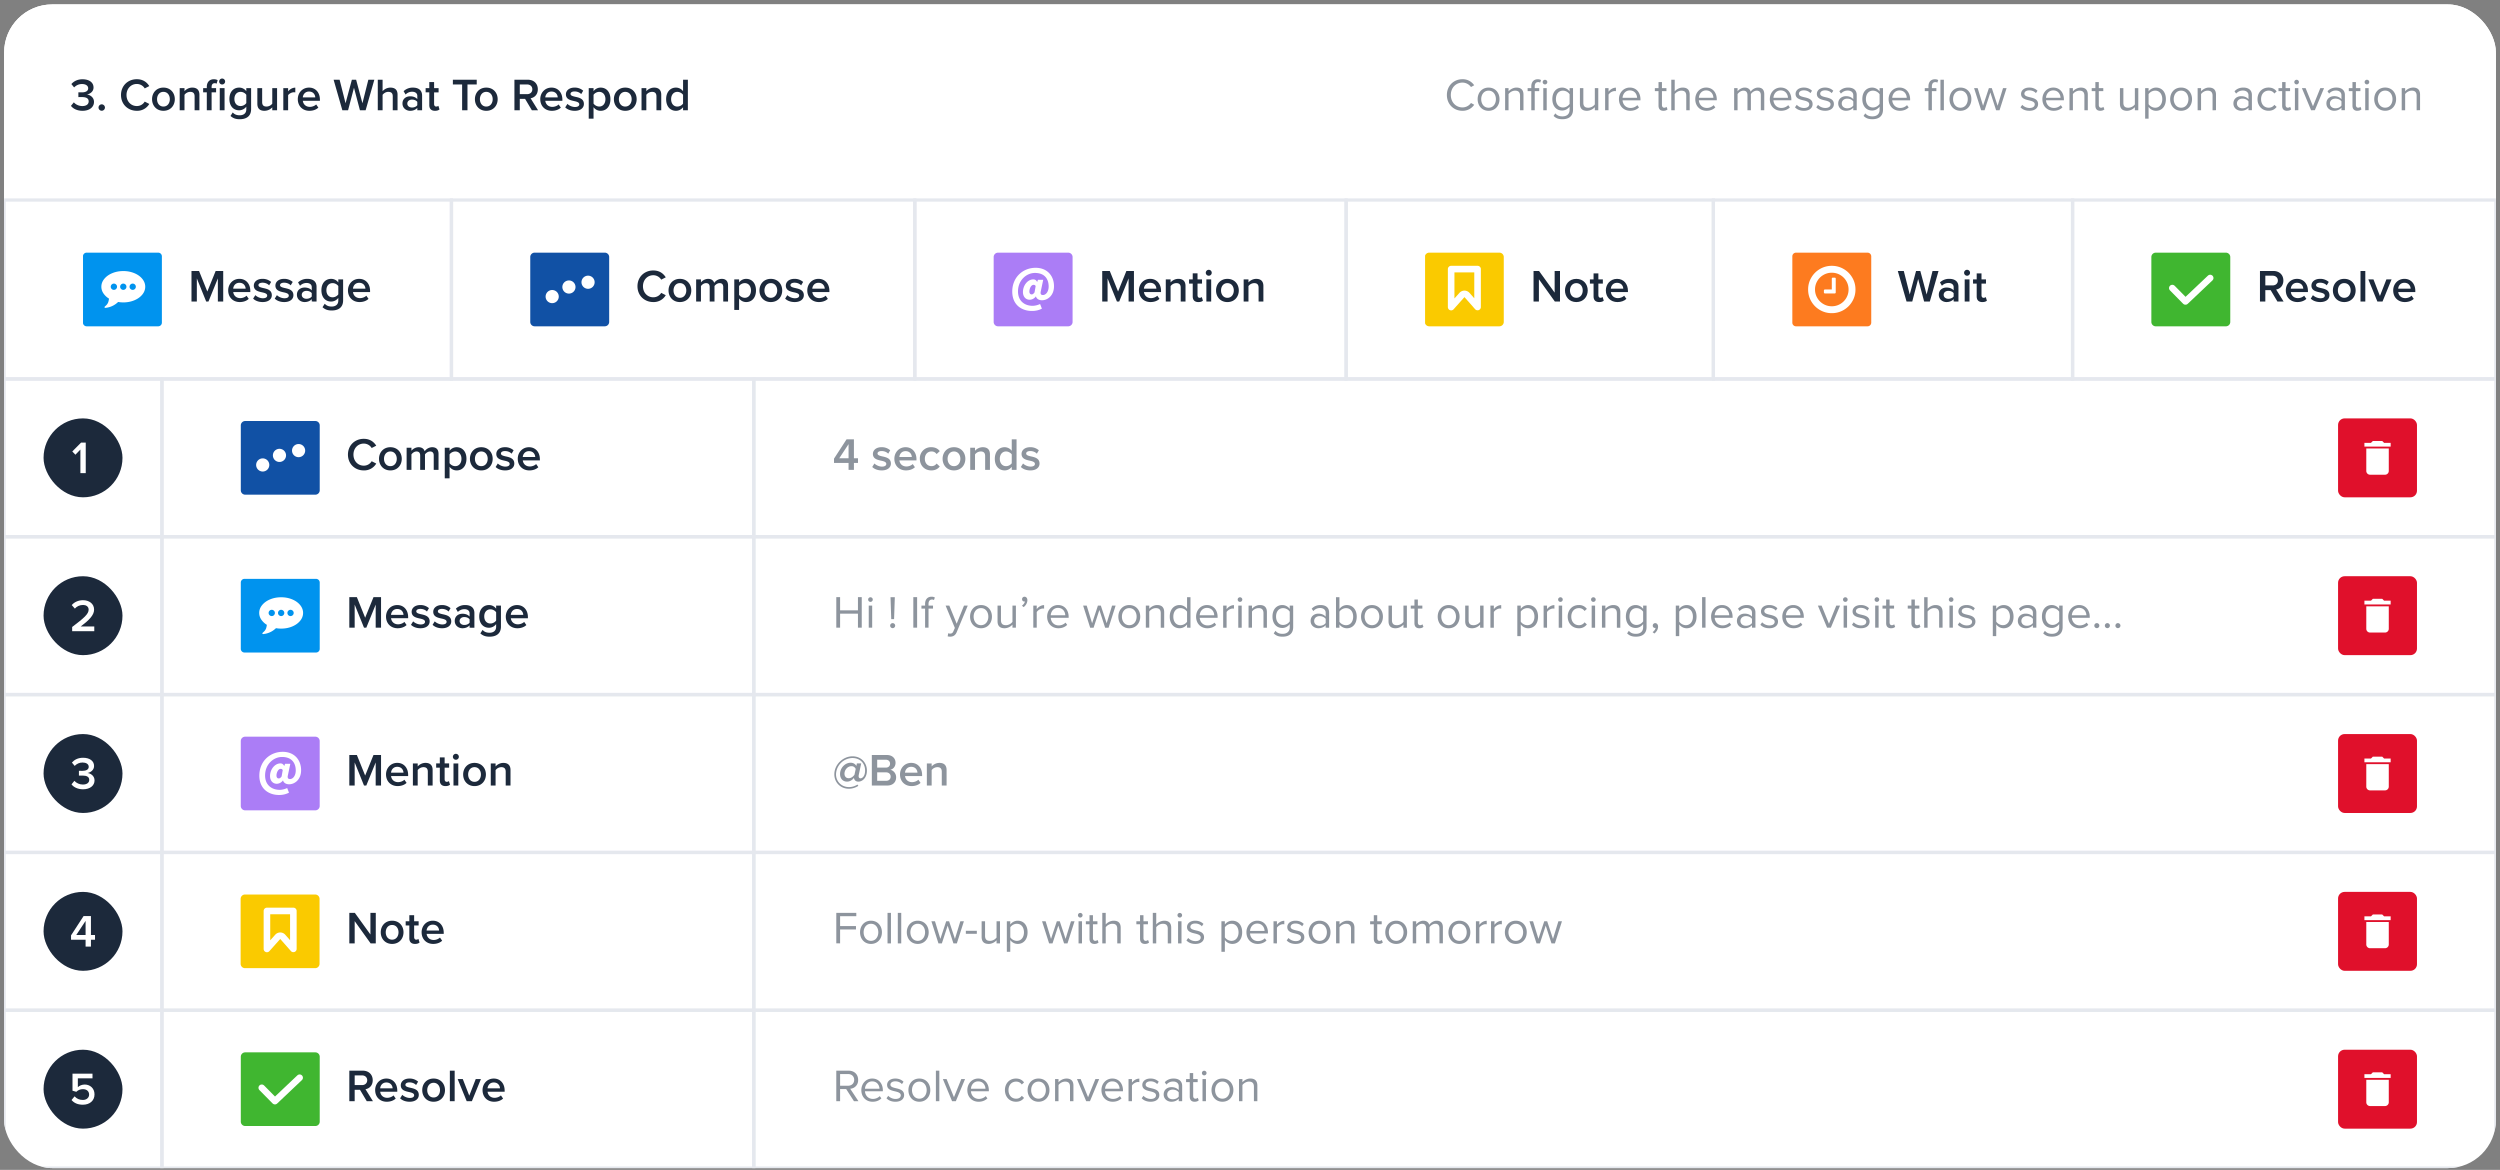 <svg xmlns="http://www.w3.org/2000/svg" xmlns:xlink="http://www.w3.org/1999/xlink" fill="none" height="146" width="312"><rect width="100%" height="100%" fill="#808080" stroke="none"/><style>.B{stroke:#e5e8ee}.C{stroke-width:.41}.D{fill:#fff}.E{fill:#1c293b}.F{fill:#8d949d}.G{fill:#e0102b}.H{stroke:#fff}.I{stroke-width:.821}.J{fill-rule:evenodd}.K{stroke-linejoin:round}.L{stroke-linecap:round}</style><clipPath id="A"><rect height="145.227" rx="6" width="310.976" x=".512" y=".552"/></clipPath><clipPath id="B"><path d="M10.36 31.533h9.849v9.192H10.36z"/></clipPath><clipPath id="C"><path d="M66.19 31.533h9.849v9.192H66.19z"/></clipPath><clipPath id="D"><path d="M124.02 31.533h9.849v9.192h-9.849z"/></clipPath><clipPath id="E"><path d="M177.849 31.533h9.849v9.192h-9.849z"/></clipPath><clipPath id="F"><path d="M223.678 31.533h9.849v9.192h-9.849z"/></clipPath><clipPath id="G"><path d="M268.507 31.533h9.849v9.192h-9.849z"/></clipPath><clipPath id="H"><path d="M30.058 52.543h9.849v9.192h-9.849z"/></clipPath><clipPath id="I"><rect height="9.849" rx=".821" width="9.849" x="291.79" y="52.215"/></clipPath><clipPath id="J"><path d="M30.058 72.241h9.849v9.192h-9.849z"/></clipPath><clipPath id="K"><rect height="9.849" rx=".821" width="9.849" x="291.79" y="71.913"/></clipPath><clipPath id="L"><path d="M30.058 91.939h9.849v9.192h-9.849z"/></clipPath><clipPath id="M"><rect height="9.849" rx=".821" width="9.849" x="291.79" y="91.61"/></clipPath><clipPath id="N"><path d="M30.058 111.636h9.849v9.192h-9.849z"/></clipPath><clipPath id="O"><rect height="9.849" rx=".821" width="9.849" x="291.79" y="111.308"/></clipPath><clipPath id="P"><path d="M30.058 131.334h9.849v9.192h-9.849z"/></clipPath><clipPath id="Q"><rect height="9.849" rx=".821" width="9.849" x="291.79" y="131.005"/></clipPath><g clip-path="url(#A)"><g class="D"><rect height="145.227" rx="6" width="310.976" x=".512" y=".552"/><path d="M.512.552h310.976v24.415H.512z"/></g><path d="M8.856 13.211c.257.343.76.617 1.44.617.88 0 1.434-.463 1.434-1.108 0-.588-.514-.891-.886-.925.394-.069.828-.366.828-.874 0-.64-.554-1.028-1.377-1.028-.634 0-1.097.257-1.388.6l.343.417c.274-.274.594-.423.983-.423.428 0 .771.183.771.537 0 .348-.337.503-.783.503-.149 0-.371 0-.44-.006v.6c.057-.006.28-.006.44-.006.543 0 .845.16.845.537 0 .354-.291.583-.794.583-.406 0-.811-.177-1.057-.463zm3.44.211c0 .217.183.4.4.4s.4-.183.4-.4-.183-.4-.4-.4-.4.183-.4.4zm4.776.406a1.74 1.74 0 0 0 1.56-.857l-.571-.291a1.13 1.13 0 0 1-.988.554c-.726 0-1.285-.577-1.285-1.377s.56-1.377 1.285-1.377c.44 0 .806.24.988.554l.571-.291c-.286-.457-.76-.857-1.56-.857-1.097 0-1.971.8-1.971 1.971s.874 1.971 1.971 1.971zm3.323 0c.886 0 1.422-.657 1.422-1.451 0-.788-.537-1.445-1.422-1.445-.874 0-1.417.657-1.417 1.445 0 .794.543 1.451 1.417 1.451zm0-.531c-.509 0-.794-.428-.794-.92 0-.486.286-.914.794-.914.514 0 .8.428.8.914 0 .491-.286.92-.8.92zm4.492.463v-1.942c0-.566-.297-.886-.891-.886-.434 0-.788.229-.971.446V11h-.6v2.759h.6v-1.925a.91.91 0 0 1 .708-.371c.337 0 .554.143.554.571v1.725zm2.836-3.216a.37.37 0 1 0 0-.743c-.2 0-.371.166-.371.371s.171.371.371.371zm-1.314.983h.56V11h-.56v-.154c0-.309.149-.463.383-.463.103 0 .183.023.24.063l.131-.446a.988.988 0 0 0-.48-.109c-.508 0-.874.337-.874.954V11h-.457v.526h.457v2.234h.6zm1.617 2.234V11h-.6v2.759zm.742.708c.337.309.686.411 1.154.411.68 0 1.417-.268 1.417-1.262V11h-.6v.383a1.1 1.1 0 0 0-.886-.451c-.708 0-1.223.526-1.223 1.417 0 .908.52 1.417 1.223 1.417a1.12 1.12 0 0 0 .886-.457v.331c0 .566-.423.748-.817.748-.366 0-.651-.097-.874-.354zm1.971-1.605c-.131.206-.428.371-.708.371-.474 0-.777-.354-.777-.886s.303-.886.777-.886c.28 0 .577.166.708.371zm3.84.897V11h-.6v1.937a.92.92 0 0 1-.708.36c-.337 0-.554-.131-.554-.56V11h-.6v1.954c0 .566.291.874.886.874a1.32 1.32 0 0 0 .977-.434v.366zm1.379 0v-1.88c.12-.194.457-.366.708-.366.074 0 .137.006.188.017v-.594c-.36 0-.691.206-.897.468V11h-.6v2.759zm1.209-1.383c0 .874.617 1.451 1.445 1.451.44 0 .846-.137 1.12-.4l-.274-.394c-.194.194-.514.303-.783.303-.52 0-.834-.343-.88-.76h2.131v-.143c0-.868-.531-1.503-1.36-1.503-.817 0-1.4.646-1.4 1.445zm1.4-.954c.543 0 .766.406.777.731H37.79c.029-.337.263-.731.777-.731zm7.064 2.337 1.086-3.811h-.748l-.737 2.937-.788-2.937h-.531l-.788 2.937-.743-2.937h-.748l1.091 3.811h.714l.737-2.811.743 2.811zm3.984 0v-1.954c0-.566-.297-.874-.891-.874a1.32 1.32 0 0 0-.977.446v-1.43h-.6v3.811h.6v-1.925c.143-.188.406-.371.708-.371.337 0 .56.131.56.56v1.737zm3.064 0v-1.828c0-.743-.537-1-1.148-1a1.64 1.64 0 0 0-1.16.446l.246.417a1.13 1.13 0 0 1 .817-.348c.383 0 .646.194.646.514v.411c-.2-.234-.52-.354-.891-.354-.451 0-.96.263-.96.897 0 .611.508.914.96.914.366 0 .686-.131.891-.366v.297zm-.6-.629c-.137.189-.394.286-.657.286-.337 0-.589-.194-.589-.491 0-.303.251-.497.589-.497.263 0 .52.097.657.286zm2.206.697c.28 0 .457-.074.566-.177l-.143-.451c-.046.051-.154.097-.269.097-.171 0-.263-.137-.263-.326v-1.445h.56V11h-.56v-.754h-.6V11h-.457v.526h.457v1.594c0 .457.246.708.709.708zm4.057-.069v-3.222h1.154V9.95h-2.977v.588h1.154v3.222zm2.346.069c.886 0 1.422-.657 1.422-1.451 0-.788-.537-1.445-1.422-1.445-.874 0-1.417.657-1.417 1.445 0 .794.543 1.451 1.417 1.451zm0-.531c-.508 0-.794-.428-.794-.92 0-.486.286-.914.794-.914.514 0 .8.428.8.914 0 .491-.286.92-.8.92zm6.462.463-.931-1.497c.457-.074.903-.44.903-1.12 0-.703-.491-1.194-1.246-1.194h-1.674v3.811h.668v-1.423h.663l.846 1.423zm-.714-2.617c0 .366-.274.606-.651.606h-.914v-1.211h.914c.377 0 .651.24.651.606zm.992 1.234c0 .874.617 1.451 1.445 1.451.44 0 .846-.137 1.12-.4l-.274-.394c-.194.194-.514.303-.783.303-.52 0-.834-.343-.88-.76h2.131v-.143c0-.868-.531-1.503-1.36-1.503-.817 0-1.4.646-1.4 1.445zm1.4-.954c.543 0 .766.406.777.731H68.05c.029-.337.263-.731.777-.731zm1.712 1.977c.286.28.714.428 1.183.428.743 0 1.148-.371 1.148-.857 0-.651-.588-.788-1.068-.891-.326-.074-.6-.149-.6-.36 0-.194.2-.309.514-.309.343 0 .651.143.817.331l.251-.423a1.577 1.577 0 0 0-1.074-.389c-.697 0-1.085.389-1.085.84 0 .617.566.743 1.04.845.337.074.629.16.629.4 0 .206-.183.337-.543.337s-.743-.189-.937-.389zm3.534-.023c.223.297.537.451.885.451.714 0 1.223-.543 1.223-1.451s-.508-1.445-1.223-1.445a1.1 1.1 0 0 0-.885.446V11h-.6v3.811h.6zm1.485-1c0 .537-.303.92-.777.92a.91.91 0 0 1-.708-.371v-1.091c.131-.206.428-.371.708-.371.474 0 .777.383.777.914zm2.474 1.451c.886 0 1.423-.657 1.423-1.451 0-.788-.537-1.445-1.423-1.445-.874 0-1.417.657-1.417 1.445 0 .794.543 1.451 1.417 1.451zm0-.531c-.508 0-.794-.428-.794-.92 0-.486.286-.914.794-.914.514 0 .8.428.8.914 0 .491-.286.92-.8.92zm4.492.463v-1.942c0-.566-.297-.886-.891-.886-.434 0-.788.229-.971.446V11h-.6v2.759h.6v-1.925a.91.91 0 0 1 .708-.371c.337 0 .554.143.554.571v1.725zm3.322 0V9.949h-.6v1.434a1.108 1.108 0 0 0-.885-.451c-.714 0-1.228.56-1.228 1.451 0 .908.52 1.445 1.228 1.445.354 0 .674-.171.885-.446v.377zm-.6-.828a.9.9 0 0 1-.714.366c-.474 0-.777-.383-.777-.914 0-.537.303-.92.777-.92.286 0 .577.166.714.371z" class="E"/><path d="M182.514 13.828a1.73 1.73 0 0 0 1.468-.754l-.405-.223a1.28 1.28 0 0 1-1.063.554c-.817 0-1.451-.646-1.451-1.548 0-.908.634-1.548 1.451-1.548.451 0 .846.234 1.063.554l.4-.223a1.716 1.716 0 0 0-1.463-.754c-1.08 0-1.942.8-1.942 1.971s.862 1.971 1.942 1.971zm3.261 0c.84 0 1.365-.651 1.365-1.451s-.525-1.445-1.365-1.445-1.365.646-1.365 1.445.525 1.451 1.365 1.451zm0-.383c-.589 0-.92-.503-.92-1.068 0-.56.331-1.063.92-1.063s.914.503.914 1.063c0 .566-.326 1.068-.914 1.068zm4.355.314v-1.937c0-.6-.303-.891-.88-.891-.411 0-.788.24-.983.469V11h-.428v2.759h.428v-2.017c.16-.223.48-.428.817-.428.372 0 .617.154.617.64v1.805zm1.404-2.382h.56V11h-.56v-.211c0-.348.154-.543.434-.543.109 0 .183.028.246.069l.108-.326a.79.79 0 0 0-.417-.097c-.48 0-.8.326-.8.897V11h-.457v.377h.457v2.382h.429zm1.28-.84c.16 0 .291-.131.291-.291s-.131-.286-.291-.286-.286.126-.286.286.131.291.286.291zm.217 3.222V11h-.429v2.759zm.855.708c.326.32.646.411 1.115.411.674 0 1.313-.286 1.313-1.2V11h-.428v.417a1.143 1.143 0 0 0-.925-.486c-.726 0-1.229.549-1.229 1.434 0 .891.509 1.428 1.229 1.428.388 0 .725-.211.925-.491v.394c0 .606-.428.828-.885.828-.395 0-.669-.103-.897-.377zm2-1.502c-.149.24-.48.451-.823.451-.554 0-.885-.446-.885-1.051 0-.611.331-1.051.885-1.051a1.02 1.02 0 0 1 .823.446zm3.578.794V11h-.429v2.028c-.16.223-.48.417-.817.417-.371 0-.617-.143-.617-.629V11h-.428v1.948c0 .6.302.88.88.88a1.35 1.35 0 0 0 .982-.457v.389zm1.284 0v-1.954a1.01 1.01 0 0 1 .748-.44c.069 0 .12.006.172.017v-.44c-.377 0-.697.211-.92.503V11h-.429v2.759zm1.297-1.383c0 .863.589 1.451 1.405 1.451.452 0 .823-.149 1.097-.423l-.205-.28a1.205 1.205 0 0 1-.852.348c-.594 0-.959-.434-.994-.954h2.234v-.109c0-.828-.491-1.48-1.325-1.48-.789 0-1.36.646-1.36 1.445zm1.354-1.091c.629 0 .903.508.908.92h-1.811c.023-.423.315-.92.903-.92zm4.195 2.542c.251 0 .406-.074.514-.177l-.125-.32a.416.416 0 0 1-.292.114c-.188 0-.28-.149-.28-.354v-1.714h.56V11h-.56v-.754h-.428V11h-.457v.377h.457v1.805c0 .411.205.646.611.646zm3.279-.069V11.81c0-.6-.303-.88-.88-.88-.417 0-.794.24-.988.469v-1.45h-.429v3.811h.429v-2.017c.166-.223.485-.428.817-.428.371 0 .623.143.623.628v1.817zm.696-1.383c0 .863.588 1.451 1.405 1.451.451 0 .823-.149 1.097-.423l-.206-.28a1.205 1.205 0 0 1-.851.348c-.594 0-.96-.434-.994-.954h2.234v-.109c0-.828-.492-1.48-1.326-1.48-.788 0-1.359.646-1.359 1.445zm1.354-1.091c.628 0 .902.508.908.92h-1.811c.023-.423.314-.92.903-.92zm7.257 2.474v-1.994c0-.554-.269-.834-.771-.834-.4 0-.772.263-.926.514-.08-.286-.32-.514-.743-.514-.405 0-.777.291-.891.469V11h-.428v2.759h.428v-2.017c.149-.223.446-.428.726-.428.36 0 .508.223.508.571v1.874h.429v-2.022c.142-.217.445-.423.731-.423.354 0 .508.223.508.571v1.874zm.695-1.383c0 .863.588 1.451 1.405 1.451.451 0 .823-.149 1.097-.423l-.206-.28a1.205 1.205 0 0 1-.851.348c-.594 0-.96-.434-.994-.954h2.234v-.109c0-.828-.492-1.48-1.326-1.48-.788 0-1.359.646-1.359 1.445zm1.354-1.091c.628 0 .902.508.908.92h-1.811c.023-.423.314-.92.903-.92zm1.785 2.108c.28.297.662.434 1.114.434.714 0 1.085-.371 1.085-.834 0-.611-.554-.748-1.034-.857-.36-.086-.674-.171-.674-.44 0-.246.234-.417.611-.417.355 0 .657.149.823.348l.2-.297c-.223-.223-.554-.4-1.023-.4-.657 0-1.028.366-1.028.794 0 .571.531.697 1 .806.371.091.708.188.708.491 0 .268-.228.457-.651.457a1.25 1.25 0 0 1-.908-.394zm2.655 0c.28.297.663.434 1.114.434.715 0 1.086-.371 1.086-.834 0-.611-.554-.748-1.034-.857-.36-.086-.674-.171-.674-.44 0-.246.234-.417.611-.417.354 0 .657.149.823.348l.2-.297c-.223-.223-.555-.4-1.023-.4-.657 0-1.028.366-1.028.794 0 .571.531.697.999.806.372.091.709.188.709.491 0 .268-.229.457-.651.457-.377 0-.726-.183-.909-.394zm5.05.366v-1.897c0-.668-.486-.931-1.069-.931-.451 0-.805.149-1.102.457l.2.297c.245-.263.514-.383.845-.383.4 0 .697.211.697.583v.497c-.222-.257-.537-.377-.914-.377-.468 0-.965.291-.965.908 0 .6.497.914.965.914.372 0 .686-.131.914-.383v.314zm-.429-.583c-.165.229-.457.343-.759.343-.4 0-.68-.251-.68-.6 0-.354.28-.606.68-.606.302 0 .594.114.759.343zm1.282 1.291c.326.32.646.411 1.114.411.674 0 1.314-.286 1.314-1.2V11h-.428v.417a1.145 1.145 0 0 0-.926-.486c-.725 0-1.228.549-1.228 1.434 0 .891.508 1.428 1.228 1.428.389 0 .726-.211.926-.491v.394c0 .606-.429.828-.886.828-.394 0-.668-.103-.897-.377zm2-1.502c-.149.24-.48.451-.823.451-.554 0-.886-.446-.886-1.051 0-.611.332-1.051.886-1.051a1.02 1.02 0 0 1 .823.446zm1.126-.588c0 .863.589 1.451 1.406 1.451.451 0 .822-.149 1.097-.423l-.206-.28a1.205 1.205 0 0 1-.851.348c-.594 0-.96-.434-.994-.954h2.233v-.109c0-.828-.491-1.48-1.325-1.48-.788 0-1.36.646-1.36 1.445zm1.354-1.091c.629 0 .903.508.909.92h-1.811c.022-.423.314-.92.902-.92zm4.607.091V11h-.56v-.211c0-.348.154-.543.434-.543.108 0 .183.028.246.069l.108-.326a.79.79 0 0 0-.417-.097c-.48 0-.8.326-.8.897V11h-.457v.377h.457v2.382h.429v-2.382zm.937 2.382V9.949h-.429v3.811zm2.066.069c.84 0 1.366-.651 1.366-1.451s-.526-1.445-1.366-1.445-1.365.646-1.365 1.445.526 1.451 1.365 1.451zm0-.383c-.588 0-.919-.503-.919-1.068 0-.56.331-1.063.919-1.063s.915.503.915 1.063c0 .566-.326 1.068-.915 1.068zm4.881.314.88-2.759h-.446l-.674 2.2-.726-2.2h-.365l-.726 2.2-.674-2.2h-.446l.88 2.759h.429l.72-2.217.719 2.217zm2.612-.366c.28.297.662.434 1.114.434.714 0 1.085-.371 1.085-.834 0-.611-.554-.748-1.034-.857-.36-.086-.674-.171-.674-.44 0-.246.234-.417.611-.417.355 0 .657.149.823.348l.2-.297c-.223-.223-.554-.4-1.023-.4-.657 0-1.028.366-1.028.794 0 .571.531.697 1 .806.371.091.708.188.708.491 0 .268-.228.457-.651.457a1.25 1.25 0 0 1-.908-.394zm2.735-1.017c0 .863.589 1.451 1.406 1.451.451 0 .822-.149 1.097-.423l-.206-.28a1.205 1.205 0 0 1-.851.348c-.594 0-.96-.434-.994-.954h2.234v-.109c0-.828-.492-1.48-1.326-1.48-.788 0-1.36.646-1.36 1.445zm1.354-1.091c.629 0 .903.508.909.92h-1.811c.023-.423.314-.92.902-.92zm4.316 2.474v-1.937c0-.6-.302-.891-.879-.891a1.37 1.37 0 0 0-.983.469V11h-.428v2.759h.428v-2.017c.16-.223.48-.428.817-.428.371 0 .617.154.617.64v1.805zm1.553.069c.251 0 .406-.074.514-.177l-.125-.32a.416.416 0 0 1-.292.114c-.188 0-.28-.149-.28-.354v-1.714h.56V11h-.56v-.754h-.428V11h-.457v.377h.457v1.805c0 .411.206.646.611.646zm4.746-.069V11h-.428v2.028c-.16.223-.48.417-.817.417-.372 0-.617-.143-.617-.629V11h-.429v1.948c0 .6.303.88.88.88.411 0 .771-.217.983-.457v.389zm1.284-.417c.223.309.555.486.932.486.725 0 1.228-.56 1.228-1.451 0-.897-.503-1.445-1.228-1.445-.389 0-.732.2-.932.48V11h-.428v3.811h.428zm1.709-.966c0 .611-.332 1.068-.886 1.068-.337 0-.674-.206-.823-.446v-1.245c.149-.24.486-.44.823-.44.554 0 .886.451.886 1.063zm2.349 1.451c.84 0 1.365-.651 1.365-1.451s-.525-1.445-1.365-1.445-1.365.646-1.365 1.445.525 1.451 1.365 1.451zm0-.383c-.589 0-.92-.503-.92-1.068 0-.56.331-1.063.92-1.063s.914.503.914 1.063c0 .566-.326 1.068-.914 1.068zm4.355.314V11.82c0-.6-.303-.891-.88-.891-.411 0-.788.24-.983.469V11h-.428v2.759h.428v-2.017c.16-.223.48-.428.817-.428.372 0 .617.154.617.64v1.805zm4.482 0V11.86c0-.668-.485-.931-1.068-.931-.452 0-.806.149-1.103.457l.2.297c.246-.263.514-.383.846-.383.4 0 .697.211.697.583v.497c-.223-.257-.537-.377-.914-.377-.469 0-.966.291-.966.908 0 .6.497.914.966.914.371 0 .685-.131.914-.383v.314zm-.428-.583c-.166.229-.457.343-.76.343-.4 0-.68-.251-.68-.6 0-.354.28-.606.68-.606.303 0 .594.114.76.343zm1.127-.8c0 .823.554 1.451 1.377 1.451.503 0 .8-.206 1.011-.48l-.286-.263a.83.83 0 0 1-.702.36c-.589 0-.954-.457-.954-1.068s.365-1.063.954-1.063c.285 0 .52.109.702.36l.286-.263c-.211-.274-.508-.48-1.011-.48-.823 0-1.377.629-1.377 1.445zm3.686 1.451c.251 0 .405-.074.514-.177l-.126-.32a.411.411 0 0 1-.291.114c-.189 0-.28-.149-.28-.354v-1.714h.56V11h-.56v-.754h-.429V11h-.457v.377h.457v1.805c0 .411.206.646.612.646zm1.193-3.291c.16 0 .292-.131.292-.291a.289.289 0 1 0-.292.291zm.217 3.222V11h-.428v2.759zm2.061 0L290.042 11h-.469l-.914 2.262L287.74 11h-.463l1.148 2.759zm3.749 0v-1.897c0-.668-.486-.931-1.069-.931-.451 0-.805.149-1.102.457l.2.297c.245-.263.514-.383.845-.383.4 0 .697.211.697.583v.497c-.223-.257-.537-.377-.914-.377-.468 0-.965.291-.965.908 0 .6.497.914.965.914.371 0 .686-.131.914-.383v.314zm-.429-.583c-.165.229-.457.343-.76.343-.4 0-.679-.251-.679-.6 0-.354.279-.606.679-.606.303 0 .595.114.76.343zm1.985.651c.251 0 .405-.074.514-.177l-.126-.32a.411.411 0 0 1-.291.114c-.189 0-.28-.149-.28-.354v-1.714h.56V11h-.56v-.754h-.429V11h-.457v.377h.457v1.805c0 .411.206.646.612.646zm1.193-3.291c.16 0 .292-.131.292-.291a.289.289 0 1 0-.292.291zm.217 3.222V11h-.428v2.759zm2.061.069c.839 0 1.365-.651 1.365-1.451s-.526-1.445-1.365-1.445-1.366.646-1.366 1.445.526 1.451 1.366 1.451zm0-.383c-.589 0-.92-.503-.92-1.068 0-.56.331-1.063.92-1.063s.914.503.914 1.063c0 .566-.326 1.068-.914 1.068zm4.354.314v-1.937c0-.6-.302-.891-.879-.891a1.37 1.37 0 0 0-.983.469V11h-.429v2.759h.429v-2.017c.16-.223.48-.428.817-.428.371 0 .617.154.617.64v1.805z" class="F"/><g clip-path="url(#B)"><path d="M19.742 31.531h-8.929a.46.46 0 0 0-.46.46v8.273a.46.46 0 0 0 .46.46h8.93a.46.46 0 0 0 .46-.46v-8.273a.46.46 0 0 0-.46-.46z" fill="#0093ee"/><path d="M14.606 35.785c0-.108-.038-.2-.115-.277s-.168-.115-.277-.115-.2.038-.277.115-.115.169-.115.277.038.2.115.276.168.115.277.115.2-.038.277-.115.115-.169.115-.276zm1.173 0c0-.108-.038-.2-.115-.277s-.169-.115-.277-.115-.2.038-.277.115-.115.169-.115.277.038.2.115.276.169.115.277.115.2-.038.277-.115.115-.169.115-.276zm1.173 0c0-.108-.038-.2-.115-.277s-.169-.115-.276-.115-.2.038-.277.115-.115.169-.115.277.038.2.115.276.169.115.277.115.2-.038.276-.115.115-.169.115-.276zm1.173 0c0 .354-.122.682-.367.982s-.576.538-.996.712a3.55 3.55 0 0 1-1.375.261 3.67 3.67 0 0 1-.645-.055 2.6 2.6 0 0 1-1.329.7l-.263.04a.1.1 0 0 1-.067-.018.1.1 0 0 1-.04-.055c-.008-.031.012-.068.061-.113l.072-.066.078-.072.072-.078a.62.62 0 0 0 .073-.096l.063-.113a.74.74 0 0 0 .061-.147l.044-.176.038-.222a2.22 2.22 0 0 1-.701-.661 1.47 1.47 0 0 1-.255-.824c0-.355.122-.682.367-.982s.576-.538.996-.712.878-.261 1.375-.261a3.55 3.55 0 0 1 1.375.261c.42.174.752.411.996.712s.367.628.367.982z" class="D"/></g><path d="M27.857 37.629v-3.811h-.943l-1.04 2.565-1.034-2.565h-.943v3.811h.668v-2.885l1.166 2.885h.286l1.171-2.885v2.885zm.622-1.383c0 .874.617 1.451 1.445 1.451.44 0 .846-.137 1.12-.4l-.274-.394c-.194.194-.514.303-.783.303-.52 0-.834-.343-.88-.76h2.131v-.143c0-.868-.531-1.502-1.36-1.502-.817 0-1.4.645-1.4 1.445zm1.4-.954c.543 0 .766.406.777.731h-1.554c.029-.337.263-.731.777-.731zm1.712 1.977c.286.28.714.428 1.183.428.743 0 1.148-.371 1.148-.857 0-.651-.589-.788-1.068-.891-.326-.074-.6-.149-.6-.36 0-.194.2-.309.514-.309.343 0 .651.143.817.331l.251-.423a1.576 1.576 0 0 0-1.074-.388c-.697 0-1.085.388-1.085.84 0 .617.566.743 1.04.846.337.074.628.16.628.4 0 .206-.183.337-.543.337s-.743-.189-.937-.389zm2.695 0c.286.28.714.428 1.183.428.743 0 1.148-.371 1.148-.857 0-.651-.589-.788-1.068-.891-.326-.074-.6-.149-.6-.36 0-.194.2-.309.514-.309.343 0 .651.143.817.331l.251-.423a1.576 1.576 0 0 0-1.074-.388c-.697 0-1.085.388-1.085.84 0 .617.566.743 1.04.846.337.074.629.16.629.4 0 .206-.183.337-.543.337s-.743-.189-.937-.389zm5.22.36V35.8c0-.743-.537-1-1.148-1a1.64 1.64 0 0 0-1.16.446l.246.417a1.13 1.13 0 0 1 .817-.349c.383 0 .646.194.646.514v.411c-.2-.234-.52-.354-.891-.354-.451 0-.96.263-.96.897 0 .611.508.914.96.914.366 0 .686-.131.891-.366v.297zm-.6-.628c-.137.188-.394.286-.657.286-.337 0-.589-.194-.589-.491 0-.303.251-.497.589-.497.263 0 .52.097.657.286zm1.343 1.337c.337.309.685.411 1.154.411.68 0 1.417-.269 1.417-1.263v-2.617h-.6v.383a1.1 1.1 0 0 0-.886-.451c-.708 0-1.222.526-1.222 1.417 0 .908.52 1.417 1.222 1.417a1.12 1.12 0 0 0 .886-.457v.331c0 .566-.423.748-.817.748-.366 0-.651-.097-.874-.354zm1.971-1.605c-.131.206-.428.371-.709.371-.474 0-.777-.354-.777-.886s.303-.886.777-.886c.28 0 .577.166.709.371zm1.206-.486c0 .874.617 1.451 1.445 1.451.44 0 .846-.137 1.12-.4l-.274-.394c-.194.194-.514.303-.783.303-.52 0-.834-.343-.88-.76h2.131v-.143c0-.868-.531-1.502-1.36-1.502-.817 0-1.4.645-1.4 1.445zm1.4-.954c.543 0 .766.406.777.731h-1.554c.029-.337.263-.731.777-.731z" class="E"/><path d="M.512 24.967h55.829v22.324H.512z" class="B C"/><g clip-path="url(#C)"><use xlink:href="#S" fill="#1151a5"/><g class="D"><use xlink:href="#T"/><path d="M71.003 36.641a.82.82 0 1 0 0-1.641.82.82 0 1 0 0 1.641zm2.387-.597a.82.82 0 1 0 0-1.641.82.82 0 1 0 0 1.641z"/></g></g><path d="M81.527 37.697a1.74 1.74 0 0 0 1.56-.857l-.571-.291c-.183.32-.549.554-.988.554-.725 0-1.285-.577-1.285-1.377s.56-1.377 1.285-1.377c.44 0 .805.24.988.554l.571-.291c-.286-.457-.76-.857-1.56-.857-1.097 0-1.971.8-1.971 1.971s.874 1.971 1.971 1.971zm3.323 0c.885 0 1.423-.657 1.423-1.451 0-.788-.537-1.445-1.423-1.445-.874 0-1.417.657-1.417 1.445 0 .794.543 1.451 1.417 1.451zm0-.531c-.508 0-.794-.428-.794-.92 0-.486.286-.914.794-.914.514 0 .8.428.8.914 0 .491-.286.92-.8.92zm6.011.463v-1.994c0-.56-.286-.834-.794-.834a1.17 1.17 0 0 0-.937.508c-.091-.303-.343-.508-.754-.508-.417 0-.783.274-.897.446v-.377h-.6v2.759h.6v-1.925c.126-.183.371-.371.634-.371.326 0 .457.2.457.497v1.8h.6v-1.931c.12-.177.371-.366.64-.366.32 0 .451.2.451.497v1.8zm1.377-.383c.223.297.537.451.885.451.714 0 1.223-.543 1.223-1.451s-.508-1.445-1.223-1.445a1.1 1.1 0 0 0-.885.446v-.377h-.6v3.811h.6zm1.485-1c0 .537-.303.92-.777.92a.91.91 0 0 1-.708-.371v-1.091c.131-.206.428-.371.708-.371.474 0 .777.383.777.914zm2.474 1.451c.886 0 1.423-.657 1.423-1.451 0-.788-.537-1.445-1.423-1.445-.874 0-1.417.657-1.417 1.445 0 .794.543 1.451 1.417 1.451zm0-.531c-.508 0-.794-.428-.794-.92 0-.486.286-.914.794-.914.514 0 .8.428.8.914 0 .491-.286.92-.8.92zm1.79.103c.286.28.714.428 1.183.428.743 0 1.148-.371 1.148-.857 0-.651-.589-.788-1.069-.891-.326-.074-.6-.149-.6-.36 0-.194.2-.309.514-.309.343 0 .651.143.817.331l.251-.423a1.576 1.576 0 0 0-1.074-.388c-.697 0-1.085.388-1.085.84 0 .617.566.743 1.04.846.337.074.628.16.628.4 0 .206-.183.337-.543.337s-.743-.189-.937-.389zm2.763-1.023c0 .874.617 1.451 1.446 1.451.439 0 .845-.137 1.119-.4l-.274-.394c-.194.194-.514.303-.783.303-.519 0-.834-.343-.879-.76h2.131v-.143c0-.868-.532-1.502-1.36-1.502-.817 0-1.4.645-1.4 1.445zm1.4-.954c.543 0 .765.406.777.731h-1.554c.028-.337.263-.731.777-.731z" class="E"/><path d="M56.341 24.967h57.829v22.324H56.341z" class="B C"/><g clip-path="url(#D)"><path d="M133.311 31.532h-8.754a.547.547 0 0 0-.547.547v8.098c0 .302.245.547.547.547h8.754a.547.547 0 0 0 .548-.547v-8.098a.547.547 0 0 0-.548-.547z" fill="#ab7df6"/><path d="M126.329 36.391c0-1.787 1.321-2.97 2.92-2.97 1.397 0 2.29.956 2.29 2.303 0 1.17-.805 1.749-1.497 1.749-.372 0-.68-.176-.756-.478h-.012a.99.99 0 0 1-.755.415c-.516 0-.856-.39-.856-.969 0-.805.579-1.573 1.296-1.573.202 0 .365.088.466.315h.012l.101-.264h.655l-.302 1.435c-.076.315.012.466.264.466.377 0 .717-.428.717-1.07 0-.856-.44-1.686-1.711-1.686-1.057 0-2.115.906-2.115 2.303 0 1.246.881 1.8 1.825 1.8a2.3 2.3 0 0 0 .931-.227l.227.579c-.39.201-.793.289-1.246.289-1.271 0-2.454-.755-2.454-2.416zm2.139-.013c0 .233.101.365.29.365.113 0 .214-.063.352-.252l.139-.793a.28.28 0 0 0-.252-.151c-.327 0-.529.491-.529.831z" class="D J"/></g><path d="M141.516 37.629v-3.811h-.943l-1.039 2.565-1.034-2.565h-.943v3.811h.668v-2.885l1.166 2.885h.286l1.171-2.885v2.885zm.623-1.383c0 .874.617 1.451 1.445 1.451.44 0 .846-.137 1.12-.4l-.274-.394c-.195.194-.515.303-.783.303-.52 0-.834-.343-.88-.76h2.131v-.143c0-.868-.531-1.502-1.36-1.502-.817 0-1.399.645-1.399 1.445zm1.399-.954c.543 0 .766.406.777.731h-1.554c.029-.337.263-.731.777-.731zm4.414 2.337v-1.942c0-.566-.297-.886-.891-.886-.434 0-.788.228-.971.446v-.377h-.6v2.759h.6v-1.925a.91.91 0 0 1 .708-.371c.337 0 .555.143.555.571v1.725zm1.608.069c.28 0 .457-.074.566-.177l-.143-.451a.39.39 0 0 1-.269.097c-.171 0-.263-.137-.263-.326v-1.445h.56v-.526h-.56v-.754h-.599v.754h-.458v.526h.458v1.594c0 .457.245.709.708.709zm1.293-3.285a.37.37 0 1 0 0-.743c-.2 0-.371.166-.371.371s.171.371.371.371zm.303 3.216V34.87h-.6v2.759zm2.023.069c.886 0 1.423-.657 1.423-1.451 0-.788-.537-1.445-1.423-1.445-.874 0-1.416.657-1.416 1.445 0 .794.542 1.451 1.416 1.451zm0-.531c-.508 0-.794-.428-.794-.92 0-.486.286-.914.794-.914.515 0 .8.428.8.914 0 .491-.285.92-.8.92zm4.492.463v-1.942c0-.566-.297-.886-.891-.886-.434 0-.788.228-.971.446v-.377h-.6v2.759h.6v-1.925a.91.91 0 0 1 .708-.371c.337 0 .554.143.554.571v1.725z" class="E"/><path d="M114.171 24.967H168v22.324h-53.829z" class="B C"/><g clip-path="url(#E)"><path d="M187.123 31.531h-8.755a.547.547 0 0 0-.547.547v8.098c0 .302.245.547.547.547h8.755a.547.547 0 0 0 .547-.547v-8.098a.547.547 0 0 0-.547-.547z" fill="#faca00"/><path d="M181.104 33.583v4.742l1.337-1.499a.43.43 0 0 1 .65.002l1.31 1.487v-4.732z" class="H I K"/></g><path d="M194.688 37.629v-3.811h-.668v2.702l-1.948-2.702h-.686v3.811h.669v-2.776l1.988 2.776zm2.038.069c.886 0 1.423-.657 1.423-1.451 0-.788-.537-1.445-1.423-1.445-.874 0-1.417.657-1.417 1.445 0 .794.543 1.451 1.417 1.451zm0-.531c-.508 0-.794-.428-.794-.92 0-.486.286-.914.794-.914.514 0 .8.428.8.914 0 .491-.286.92-.8.92zm2.858.531c.28 0 .457-.074.566-.177l-.143-.451c-.046.051-.154.097-.269.097-.171 0-.262-.137-.262-.326v-1.445h.559v-.526h-.559v-.754h-.6v.754h-.457v.526h.457v1.594c0 .457.245.709.708.709zm.825-1.451c0 .874.617 1.451 1.445 1.451.44 0 .846-.137 1.12-.4l-.274-.394c-.195.194-.515.303-.783.303-.52 0-.834-.343-.88-.76h2.131v-.143c0-.868-.531-1.502-1.36-1.502-.817 0-1.399.645-1.399 1.445zm1.399-.954c.543 0 .766.406.777.731h-1.554c.029-.337.263-.731.777-.731z" class="E"/><path d="M168 24.967h45.829v22.324H168z" class="B C"/><g clip-path="url(#F)"><path d="M233.073 31.533h-8.932a.46.46 0 0 0-.458.458v8.276a.46.46 0 0 0 .458.458h8.932a.46.46 0 0 0 .458-.458v-8.276a.46.46 0 0 0-.458-.458z" fill="#fd7b1f"/><path d="M229.1 34.775v1.724a.118.118 0 0 1-.123.123h-1.231a.119.119 0 0 1-.088-.035.12.12 0 0 1-.035-.088v-.246a.12.12 0 0 1 .035-.089.119.119 0 0 1 .088-.035h.862v-1.354a.12.12 0 0 1 .035-.089.119.119 0 0 1 .088-.035h.246c.036 0 .066.011.089.035a.12.12 0 0 1 .034.089zm1.601 1.354a2.05 2.05 0 0 0-.281-1.05 2.08 2.08 0 0 0-.762-.762 2.04 2.04 0 0 0-1.05-.281 2.04 2.04 0 0 0-1.05.281 2.08 2.08 0 0 0-.762.762 2.05 2.05 0 0 0-.281 1.05 2.05 2.05 0 0 0 .281 1.05 2.08 2.08 0 0 0 .762.762 2.04 2.04 0 0 0 1.05.281 2.04 2.04 0 0 0 1.05-.281 2.08 2.08 0 0 0 .762-.762 2.05 2.05 0 0 0 .281-1.05zm.862 0c0 .536-.132 1.03-.397 1.483s-.622.811-1.075 1.075a2.89 2.89 0 0 1-1.483.396 2.89 2.89 0 0 1-1.483-.396c-.453-.264-.811-.623-1.075-1.075s-.397-.947-.397-1.483.132-1.03.397-1.483.622-.811 1.075-1.075a2.89 2.89 0 0 1 1.483-.396 2.89 2.89 0 0 1 1.483.396c.453.264.811.623 1.075 1.075s.397.947.397 1.483z" class="D"/></g><path d="m240.843 37.629 1.085-3.811h-.748l-.737 2.937-.788-2.937h-.532l-.788 2.937-.743-2.937h-.748l1.091 3.811h.714l.737-2.811.743 2.811zm3.572 0V35.8c0-.743-.537-1-1.148-1a1.64 1.64 0 0 0-1.16.446l.246.417a1.13 1.13 0 0 1 .817-.349c.383 0 .645.194.645.514v.411c-.2-.234-.52-.354-.891-.354-.451 0-.96.263-.96.897 0 .611.509.914.96.914.366 0 .686-.131.891-.366v.297zm-.6-.628c-.137.188-.394.286-.657.286-.337 0-.588-.194-.588-.491 0-.303.251-.497.588-.497.263 0 .52.097.657.286zm1.675-2.588a.37.37 0 1 0 0-.743c-.2 0-.371.166-.371.371s.171.371.371.371zm.303 3.216V34.87h-.6v2.759zm1.606.069c.28 0 .457-.074.566-.177l-.143-.451c-.046.051-.154.097-.268.097-.172 0-.263-.137-.263-.326v-1.445h.56v-.526h-.56v-.754h-.6v.754h-.457v.526h.457v1.594c0 .457.246.709.708.709z" class="E"/><path d="M213.829 24.967h44.829v22.324h-44.829z" class="B C"/><g clip-path="url(#G)"><path d="M277.791 31.533h-8.755a.547.547 0 0 0-.547.547v8.098c0 .302.245.547.547.547h8.755a.547.547 0 0 0 .547-.547V32.08a.547.547 0 0 0-.547-.547z" fill="#40b630"/><path d="m271.104 35.952 1.641 1.666m.002 0 3.084-2.921" class="H I L"/></g><path d="m284.992 37.629-.931-1.497c.457-.074.903-.44.903-1.12 0-.703-.492-1.194-1.246-1.194h-1.674v3.811h.669v-1.422h.662l.846 1.422zm-.714-2.617c0 .366-.274.606-.651.606h-.914v-1.211h.914c.377 0 .651.24.651.605zm.992 1.234c0 .874.617 1.451 1.446 1.451.439 0 .845-.137 1.119-.4l-.274-.394c-.194.194-.514.303-.783.303-.519 0-.834-.343-.879-.76h2.131v-.143c0-.868-.532-1.502-1.36-1.502-.817 0-1.4.645-1.4 1.445zm1.4-.954c.543 0 .765.406.777.731h-1.554c.028-.337.263-.731.777-.731zm1.712 1.977c.285.28.714.428 1.182.428.743 0 1.149-.371 1.149-.857 0-.651-.589-.788-1.069-.891-.325-.074-.6-.149-.6-.36 0-.194.2-.309.515-.309.342 0 .651.143.817.331l.251-.423a1.576 1.576 0 0 0-1.074-.388c-.697 0-1.086.388-1.086.84 0 .617.566.743 1.04.846.337.074.629.16.629.4 0 .206-.183.337-.543.337s-.743-.189-.937-.389zm4.18.428c.885 0 1.422-.657 1.422-1.451 0-.788-.537-1.445-1.422-1.445-.874 0-1.417.657-1.417 1.445 0 .794.543 1.451 1.417 1.451zm0-.531c-.509 0-.794-.428-.794-.92 0-.486.285-.914.794-.914.514 0 .8.428.8.914 0 .491-.286.92-.8.92zm2.629.463v-3.811h-.6v3.811zm2.149 0 1.126-2.759h-.646l-.805 2.068-.806-2.068h-.64l1.126 2.759zm1.331-1.383c0 .874.617 1.451 1.446 1.451.439 0 .845-.137 1.119-.4l-.274-.394c-.194.194-.514.303-.783.303-.519 0-.834-.343-.879-.76h2.131v-.143c0-.868-.532-1.502-1.36-1.502-.817 0-1.4.645-1.4 1.445zm1.4-.954c.543 0 .765.406.777.731h-1.554c.028-.337.263-.731.777-.731z" class="E"/><path d="M258.658 24.967h52.829v22.324h-52.829z" class="B C"/><rect height="9.849" rx="4.924" width="9.849" x="5.437" y="52.215" class="E"/><path d="M10.701 59.045v-3.81h-.583l-1.097 1.108.389.406.623-.646v2.942z" class="D"/><path d="M.512 47.291H20.21v19.698H.512z" class="B C"/><g clip-path="url(#H)"><path d="M39.354 52.543H30.6a.547.547 0 0 0-.547.547v8.098c0 .302.245.547.547.547h8.755a.547.547 0 0 0 .547-.547V53.09a.547.547 0 0 0-.547-.547z" fill="#1151a5"/><path d="M32.788 58.847a.82.82 0 1 0 0-1.641.82.82 0 1 0 0 1.641zm2.09-1.194a.82.82 0 1 0 0-1.641.82.82 0 1 0 0 1.641zm2.387-.597a.82.82 0 1 0 0-1.641.82.82 0 1 0 0 1.641z" class="D"/></g><path d="M45.395 58.708a1.74 1.74 0 0 0 1.56-.857l-.571-.291a1.13 1.13 0 0 1-.988.554c-.726 0-1.285-.577-1.285-1.377s.56-1.377 1.285-1.377c.44 0 .806.24.988.554l.571-.291c-.286-.457-.76-.857-1.56-.857-1.097 0-1.971.8-1.971 1.971s.874 1.971 1.971 1.971zm3.323 0c.886 0 1.422-.657 1.422-1.451 0-.788-.537-1.445-1.422-1.445-.874 0-1.417.657-1.417 1.445 0 .794.543 1.451 1.417 1.451zm0-.531c-.508 0-.794-.428-.794-.92 0-.486.286-.914.794-.914.514 0 .8.428.8.914 0 .491-.286.92-.8.92zm6.011.463v-1.994c0-.56-.286-.834-.794-.834a1.17 1.17 0 0 0-.937.508c-.091-.303-.343-.508-.754-.508-.417 0-.783.274-.897.446v-.377h-.6v2.759h.6v-1.925c.126-.183.371-.371.634-.371.326 0 .457.2.457.497v1.8h.6V56.71c.12-.177.371-.366.64-.366.32 0 .451.2.451.497v1.8zm1.377-.383c.223.297.537.451.886.451.714 0 1.222-.543 1.222-1.451s-.508-1.445-1.222-1.445a1.1 1.1 0 0 0-.886.446v-.377h-.6v3.811h.6zm1.485-1c0 .537-.303.92-.777.92a.913.913 0 0 1-.709-.371v-1.091c.131-.206.428-.371.709-.371.474 0 .777.383.777.914zm2.474 1.451c.886 0 1.422-.657 1.422-1.451 0-.788-.537-1.445-1.422-1.445-.874 0-1.417.657-1.417 1.445 0 .794.543 1.451 1.417 1.451zm0-.531c-.508 0-.794-.428-.794-.92 0-.486.286-.914.794-.914.514 0 .8.428.8.914 0 .491-.286.92-.8.92zm1.79.103c.286.28.714.428 1.182.428.743 0 1.148-.371 1.148-.857 0-.651-.589-.788-1.068-.891-.326-.074-.6-.149-.6-.36 0-.194.2-.309.514-.309.343 0 .651.143.817.331l.251-.423a1.577 1.577 0 0 0-1.074-.389c-.697 0-1.086.389-1.086.84 0 .617.566.743 1.04.846.337.074.628.16.628.4 0 .206-.183.337-.543.337s-.743-.188-.937-.389zm2.763-1.023c0 .874.617 1.451 1.445 1.451.44 0 .846-.137 1.12-.4l-.274-.394c-.194.194-.514.303-.783.303-.52 0-.834-.343-.88-.76h2.131v-.143c0-.868-.531-1.502-1.36-1.502-.817 0-1.4.645-1.4 1.445zm1.4-.954c.543 0 .766.406.777.731h-1.554c.029-.337.263-.731.777-.731z" class="E"/><path d="M20.209 47.291h73.866v19.698H20.209z" class="B C"/><path d="M106.569 58.639v-.863h.508v-.588h-.508v-2.359h-.92l-1.565 2.411v.537h1.817v.863zm-.668-1.451h-1.16l1.16-1.76zm2.953 1.091c.285.28.714.428 1.182.428.743 0 1.149-.371 1.149-.857 0-.651-.589-.788-1.069-.891-.325-.074-.6-.149-.6-.36 0-.194.2-.309.515-.309.342 0 .651.143.817.331l.251-.423a1.577 1.577 0 0 0-1.074-.389c-.697 0-1.086.389-1.086.84 0 .617.566.743 1.04.846.337.074.629.16.629.4 0 .206-.183.337-.543.337s-.743-.188-.937-.389zm2.763-1.023c0 .874.617 1.451 1.445 1.451.44 0 .846-.137 1.12-.4l-.274-.394c-.194.194-.514.303-.783.303-.52 0-.834-.343-.88-.76h2.131v-.143c0-.868-.531-1.502-1.359-1.502-.817 0-1.4.645-1.4 1.445zm1.4-.954c.542 0 .765.406.777.731h-1.554c.028-.337.262-.731.777-.731zm1.78.954c0 .84.588 1.451 1.428 1.451.537 0 .863-.229 1.057-.491l-.394-.366a.75.75 0 0 1-.634.326c-.503 0-.834-.383-.834-.92s.331-.914.834-.914c.268 0 .48.108.634.326l.394-.366c-.194-.263-.52-.491-1.057-.491a1.38 1.38 0 0 0-1.428 1.445zm4.257 1.451c.885 0 1.422-.657 1.422-1.451 0-.788-.537-1.445-1.422-1.445-.874 0-1.417.657-1.417 1.445 0 .794.543 1.451 1.417 1.451zm0-.531c-.509 0-.794-.428-.794-.92 0-.486.285-.914.794-.914s.799.428.799.914c0 .491-.285.92-.799.92zm4.491.463v-1.942c0-.566-.297-.886-.891-.886-.434 0-.788.228-.971.446v-.377h-.6v2.759h.6v-1.925a.91.91 0 0 1 .708-.371c.337 0 .555.143.555.571v1.725zm3.322 0v-3.811h-.6v1.434a1.109 1.109 0 0 0-.886-.451c-.714 0-1.228.56-1.228 1.451 0 .908.52 1.445 1.228 1.445.355 0 .675-.171.886-.446v.377zm-.6-.828a.9.9 0 0 1-.714.366c-.474 0-.777-.383-.777-.914 0-.537.303-.92.777-.92.286 0 .577.166.714.371zm1.137.468c.286.28.714.428 1.183.428.742 0 1.148-.371 1.148-.857 0-.651-.588-.788-1.068-.891-.326-.074-.6-.149-.6-.36 0-.194.2-.309.514-.309.343 0 .651.143.817.331l.251-.423a1.575 1.575 0 0 0-1.074-.389c-.697 0-1.085.389-1.085.84 0 .617.565.743 1.04.846.337.074.628.16.628.4 0 .206-.183.337-.543.337s-.742-.188-.937-.389z" class="F"/><g clip-path="url(#I)"><rect height="9.849" rx=".821" width="9.849" x="291.79" y="52.215" class="G"/><path d="M295.313 58.777a.47.47 0 0 0 .468.468h1.871a.47.47 0 0 0 .468-.468V55.97h-2.807zm3.041-3.509h-.819l-.234-.234h-1.169l-.234.234h-.819v.468h3.275z" class="D"/></g><path d="M94.075 47.291h217.413v19.698H94.075z" class="B C"/><rect height="9.849" rx="4.924" width="9.849" x="5.437" y="71.913" class="E"/><path d="M11.766 78.771v-.588h-1.691c1.023-.771 1.668-1.4 1.668-2.102 0-.76-.646-1.177-1.383-1.177-.531 0-1.068.206-1.405.611l.388.44c.24-.274.583-.457 1.028-.457.348 0 .691.183.691.583 0 .549-.577 1.046-2.057 2.165v.526z" class="D"/><path d="M.512 66.988H20.21v19.698H.512z" class="B C"/><g clip-path="url(#J)"><path d="M39.442 72.242h-8.93a.46.46 0 0 0-.46.46v8.273a.46.46 0 0 0 .46.46h8.93a.46.46 0 0 0 .46-.46v-8.273a.46.46 0 0 0-.46-.46z" fill="#0093ee"/><path d="M34.306 76.495c0-.108-.038-.2-.115-.276s-.169-.115-.276-.115-.2.038-.276.115-.115.168-.115.276.038.2.115.276.169.115.276.115.2-.038.276-.115.115-.168.115-.276zm1.173 0c0-.108-.038-.2-.115-.276s-.169-.115-.276-.115-.2.038-.277.115-.115.168-.115.276.038.2.115.276.169.115.277.115.2-.038.276-.115.115-.168.115-.276zm1.173 0c0-.108-.038-.2-.115-.276s-.169-.115-.277-.115-.2.038-.276.115-.115.168-.115.276.038.2.115.276.169.115.276.115.2-.038.277-.115.115-.168.115-.276zm1.173 0c0 .355-.122.682-.367.982s-.577.538-.996.712-.878.261-1.375.261a3.67 3.67 0 0 1-.645-.055 2.6 2.6 0 0 1-1.329.7l-.263.04a.1.1 0 0 1-.067-.018.1.1 0 0 1-.04-.055c-.008-.031.012-.068.061-.113l.072-.066.078-.072.072-.078a.62.62 0 0 0 .073-.096l.063-.113a.75.75 0 0 0 .061-.147l.044-.176.038-.222a2.21 2.21 0 0 1-.701-.662 1.47 1.47 0 0 1-.255-.823c0-.355.122-.682.367-.982s.577-.538.996-.712.878-.261 1.375-.261.955.087 1.375.261.752.412.996.712.367.628.367.982z" class="D"/></g><path d="M47.554 78.337v-3.811h-.943l-1.04 2.565-1.034-2.565h-.943v3.811h.668v-2.885l1.166 2.885h.286l1.171-2.885v2.885zm.623-1.382c0 .874.617 1.451 1.445 1.451.44 0 .846-.137 1.12-.4l-.274-.394c-.194.194-.514.303-.783.303-.52 0-.834-.343-.88-.76h2.131v-.143c0-.868-.531-1.502-1.36-1.502-.817 0-1.4.646-1.4 1.445zm1.4-.954c.543 0 .766.406.777.731H48.8c.029-.337.263-.731.777-.731zm1.712 1.977c.286.28.714.428 1.183.428.743 0 1.148-.371 1.148-.857 0-.651-.588-.788-1.068-.891-.326-.074-.6-.148-.6-.36 0-.194.2-.308.514-.308.343 0 .651.143.817.331l.251-.423a1.575 1.575 0 0 0-1.074-.388c-.697 0-1.086.388-1.086.84 0 .617.566.743 1.04.846.337.074.628.16.628.4 0 .206-.183.337-.543.337s-.743-.189-.937-.388zm2.695 0c.286.28.714.428 1.183.428.743 0 1.148-.371 1.148-.857 0-.651-.588-.788-1.068-.891-.326-.074-.6-.148-.6-.36 0-.194.2-.308.514-.308.343 0 .651.143.817.331l.251-.423a1.575 1.575 0 0 0-1.074-.388c-.697 0-1.086.388-1.086.84 0 .617.566.743 1.04.846.337.074.628.16.628.4 0 .206-.183.337-.543.337s-.743-.189-.937-.388zm5.22.36V76.51c0-.743-.537-1-1.148-1a1.64 1.64 0 0 0-1.16.446l.246.417a1.13 1.13 0 0 1 .817-.349c.383 0 .645.194.645.514v.411c-.2-.234-.52-.354-.891-.354-.451 0-.96.263-.96.897 0 .611.508.914.96.914.366 0 .686-.131.891-.366v.297zm-.6-.628c-.137.189-.394.286-.657.286-.337 0-.588-.194-.588-.491 0-.303.251-.497.588-.497.263 0 .52.097.657.286zm1.343 1.337c.337.309.686.411 1.154.411.68 0 1.417-.269 1.417-1.263v-2.617h-.6v.383a1.1 1.1 0 0 0-.886-.451c-.708 0-1.223.526-1.223 1.417 0 .908.52 1.417 1.223 1.417a1.12 1.12 0 0 0 .886-.457v.331c0 .566-.423.748-.817.748-.366 0-.651-.097-.874-.354zm1.971-1.605c-.131.206-.428.371-.708.371-.474 0-.777-.354-.777-.885s.303-.885.777-.885c.28 0 .577.166.708.371zm1.206-.486c0 .874.617 1.451 1.445 1.451.44 0 .846-.137 1.12-.4l-.274-.394c-.194.194-.514.303-.783.303-.52 0-.834-.343-.88-.76h2.131v-.143c0-.868-.531-1.502-1.36-1.502-.817 0-1.4.646-1.4 1.445zm1.4-.954c.543 0 .766.406.777.731h-1.554c.029-.337.263-.731.777-.731z" class="E"/><path d="M20.209 66.988h73.866v19.698H20.209z" class="B C"/><path d="M107.546 78.337v-3.811h-.474v1.64h-2.228v-1.64h-.475v3.811h.475v-1.748h2.228v1.748zm1.085-3.222c.16 0 .291-.131.291-.291s-.131-.286-.291-.286c-.154 0-.286.126-.286.286s.132.291.286.291zm.217 3.222v-2.759h-.429v2.759zm2.733-1.068.092-2.742h-.537l.091 2.742zm-.491.811c0 .166.143.314.314.314s.314-.149.314-.314c0-.171-.143-.314-.314-.314s-.314.143-.314.314zm3.366.257v-3.811h-.474v3.811zm1.984-2.382v-.377h-.56v-.211c0-.349.155-.543.435-.543a.47.47 0 0 1 .245.063l.109-.32a.788.788 0 0 0-.417-.097c-.48 0-.8.326-.8.897v.211h-.457v.377h.457v2.382h.428v-2.382zm1.829 3.462a1.39 1.39 0 0 0 .314.04c.365-.006.645-.16.811-.56l1.383-3.319h-.469l-.914 2.262-.92-2.262h-.463l1.155 2.788-.183.417c-.097.228-.223.291-.412.291a.66.66 0 0 1-.234-.046zm4.16-1.011c.84 0 1.365-.651 1.365-1.451s-.525-1.445-1.365-1.445-1.365.646-1.365 1.445.525 1.451 1.365 1.451zm0-.383c-.588 0-.92-.503-.92-1.068 0-.56.332-1.063.92-1.063s.914.503.914 1.063c0 .566-.326 1.068-.914 1.068zm4.355.314v-2.759h-.429v2.028c-.16.223-.48.417-.817.417-.371 0-.617-.143-.617-.628v-1.817h-.428v1.948c0 .6.303.88.88.88a1.35 1.35 0 0 0 .982-.457v.388zm.964-2.571c.263-.189.469-.514.469-.863 0-.28-.172-.434-.36-.434a.306.306 0 0 0-.303.308c0 .171.114.291.274.291a.288.288 0 0 0 .08-.011c-.023.183-.189.411-.371.531zm1.637 2.571v-1.954a1.01 1.01 0 0 1 .748-.44.75.75 0 0 1 .171.017v-.44c-.377 0-.697.211-.919.503v-.446h-.429v2.759zm1.297-1.382c0 .863.588 1.451 1.405 1.451.452 0 .823-.148 1.097-.423l-.205-.28a1.21 1.21 0 0 1-.852.349c-.594 0-.959-.434-.994-.954h2.234v-.109c0-.828-.491-1.48-1.325-1.48-.789 0-1.36.646-1.36 1.445zm1.354-1.091c.628 0 .903.508.908.92h-1.811c.023-.423.314-.92.903-.92zm6.314 2.474.88-2.759h-.445l-.674 2.2-.726-2.2h-.366l-.725 2.2-.674-2.2h-.446l.88 2.759h.428l.72-2.217.72 2.217zm2.585.069c.84 0 1.365-.651 1.365-1.451s-.525-1.445-1.365-1.445-1.366.646-1.366 1.445.526 1.451 1.366 1.451zm0-.383c-.589 0-.92-.503-.92-1.068 0-.56.331-1.063.92-1.063s.914.503.914 1.063c0 .566-.326 1.068-.914 1.068zm4.355.314V76.4c0-.6-.303-.891-.88-.891-.411 0-.788.24-.983.469v-.4h-.428v2.759h.428V76.32c.16-.223.48-.428.817-.428.372 0 .617.154.617.64v1.805zm3.283 0v-3.811h-.428v1.468a1.154 1.154 0 0 0-.931-.486c-.726 0-1.229.571-1.229 1.451 0 .897.509 1.445 1.229 1.445.388 0 .725-.2.931-.48v.411zm-.428-.748c-.154.24-.486.434-.828.434-.555 0-.886-.451-.886-1.063s.331-1.068.886-1.068c.342 0 .674.206.828.446zm1.127-.634c0 .863.588 1.451 1.405 1.451.451 0 .823-.148 1.097-.423l-.206-.28a1.205 1.205 0 0 1-.851.349c-.594 0-.96-.434-.994-.954h2.234v-.109c0-.828-.492-1.48-1.326-1.48-.788 0-1.359.646-1.359 1.445zm1.354-1.091c.628 0 .902.508.908.92h-1.811c.023-.423.314-.92.903-.92zm2.453 2.474v-1.954c.126-.223.486-.44.749-.44.068 0 .12.006.171.017v-.44c-.377 0-.697.211-.92.503v-.446h-.428v2.759zm1.669-3.222c.16 0 .291-.131.291-.291s-.131-.286-.291-.286c-.154 0-.286.126-.286.286s.132.291.286.291zm.217 3.222V75.58h-.429v2.759zm3.145 0V76.4c0-.6-.302-.891-.879-.891-.412 0-.789.24-.983.469v-.4h-.428v2.759h.428V76.32c.16-.223.48-.428.817-.428.371 0 .617.154.617.64v1.805zm.85.708c.326.32.646.411 1.115.411.674 0 1.314-.286 1.314-1.2v-2.679h-.429v.417a1.143 1.143 0 0 0-.925-.486c-.726 0-1.229.548-1.229 1.434 0 .891.509 1.428 1.229 1.428.388 0 .725-.211.925-.491v.394c0 .606-.428.828-.885.828-.395 0-.669-.103-.897-.377zm2-1.502a1.02 1.02 0 0 1-.823.451c-.554 0-.885-.446-.885-1.051 0-.611.331-1.051.885-1.051.343 0 .675.206.823.446zm4.913.794V76.44c0-.668-.485-.931-1.068-.931-.451 0-.805.148-1.103.457l.2.297c.246-.263.515-.383.846-.383.4 0 .697.211.697.583v.497c-.223-.257-.537-.377-.914-.377-.469 0-.966.291-.966.908 0 .6.497.914.966.914.371 0 .685-.131.914-.383v.314zm-.428-.583c-.166.228-.457.343-.76.343-.4 0-.68-.251-.68-.6 0-.354.28-.606.68-.606.303 0 .594.114.76.343zm1.716.583v-.411a1.16 1.16 0 0 0 .931.48c.72 0 1.228-.549 1.228-1.445 0-.88-.508-1.451-1.228-1.451-.377 0-.708.183-.931.486V74.53h-.429v3.811zm0-1.999c.148-.24.485-.446.822-.446.56 0 .892.457.892 1.068s-.332 1.063-.892 1.063c-.337 0-.674-.194-.822-.434zm4.063 2.068c.84 0 1.365-.651 1.365-1.451s-.525-1.445-1.365-1.445-1.366.646-1.366 1.445.526 1.451 1.366 1.451zm0-.383c-.589 0-.92-.503-.92-1.068 0-.56.331-1.063.92-1.063s.914.503.914 1.063c0 .566-.326 1.068-.914 1.068zm4.355.314V75.58h-.429v2.028c-.16.223-.48.417-.817.417-.371 0-.617-.143-.617-.628V75.58h-.428v1.948c0 .6.303.88.88.88a1.35 1.35 0 0 0 .982-.457v.388zm1.552.069c.252 0 .406-.074.515-.177l-.126-.32a.414.414 0 0 1-.292.114c-.188 0-.279-.148-.279-.354v-1.714h.559v-.377h-.559v-.754h-.429v.754h-.457v.377h.457v1.805c0 .411.206.646.611.646zm3.661 0c.84 0 1.365-.651 1.365-1.451s-.525-1.445-1.365-1.445-1.365.646-1.365 1.445.525 1.451 1.365 1.451zm0-.383c-.588 0-.92-.503-.92-1.068 0-.56.332-1.063.92-1.063s.914.503.914 1.063c0 .566-.326 1.068-.914 1.068zm4.355.314V75.58h-.429v2.028c-.16.223-.48.417-.817.417-.371 0-.617-.143-.617-.628V75.58h-.428v1.948c0 .6.303.88.88.88a1.35 1.35 0 0 0 .982-.457v.388zm1.284 0v-1.954c.126-.223.486-.44.748-.44.069 0 .12.006.172.017v-.44c-.377 0-.697.211-.92.503v-.446h-.428v2.759zm3.359-.417a1.13 1.13 0 0 0 .931.486c.725 0 1.228-.56 1.228-1.451 0-.897-.503-1.445-1.228-1.445-.389 0-.731.2-.931.48v-.411h-.429v3.811h.429zm1.708-.966c0 .611-.332 1.068-.886 1.068-.337 0-.674-.206-.822-.446v-1.245a1.02 1.02 0 0 1 .822-.44c.554 0 .886.451.886 1.063zm1.572 1.382v-1.954c.126-.223.486-.44.749-.44.068 0 .12.006.171.017v-.44c-.377 0-.697.211-.92.503v-.446h-.428v2.759zm1.669-3.222c.16 0 .291-.131.291-.291s-.131-.286-.291-.286c-.154 0-.286.126-.286.286s.132.291.286.291zm.217 3.222v-2.759h-.429v2.759zm.695-1.382c0 .823.554 1.451 1.377 1.451a1.18 1.18 0 0 0 1.011-.48l-.286-.263a.83.83 0 0 1-.703.36c-.588 0-.954-.457-.954-1.068s.366-1.063.954-1.063a.82.82 0 0 1 .703.36l.286-.263a1.18 1.18 0 0 0-1.011-.48c-.823 0-1.377.628-1.377 1.445zm3.2-1.84c.16 0 .291-.131.291-.291s-.131-.286-.291-.286-.286.126-.286.286.131.291.286.291zm.217 3.222v-2.759h-.429v2.759zm3.145 0V76.4c0-.6-.302-.891-.879-.891-.412 0-.789.24-.983.469v-.4h-.429v2.759h.429V76.32c.16-.223.48-.428.817-.428.371 0 .617.154.617.64v1.805zm.85.708c.326.32.646.411 1.114.411.675 0 1.314-.286 1.314-1.2v-2.679h-.428v.417a1.143 1.143 0 0 0-.926-.486c-.725 0-1.228.548-1.228 1.434 0 .891.509 1.428 1.228 1.428.389 0 .726-.211.926-.491v.394c0 .606-.429.828-.886.828-.394 0-.668-.103-.897-.377zm2-1.502c-.149.24-.48.451-.823.451-.554 0-.885-.446-.885-1.051 0-.611.331-1.051.885-1.051a1.02 1.02 0 0 1 .823.446zm1.395 1.52c.263-.189.469-.514.469-.863 0-.274-.172-.434-.36-.434a.306.306 0 0 0-.303.308c0 .171.114.291.274.291a.288.288 0 0 0 .08-.011c-.023.189-.188.411-.371.531zm3.11-1.143a1.13 1.13 0 0 0 .931.486c.725 0 1.228-.56 1.228-1.451 0-.897-.503-1.445-1.228-1.445-.389 0-.731.2-.931.48v-.411h-.429v3.811h.429zm1.708-.966c0 .611-.332 1.068-.886 1.068-.337 0-.674-.206-.822-.446v-1.245a1.02 1.02 0 0 1 .822-.44c.554 0 .886.451.886 1.063zm1.572 1.382v-3.811h-.428v3.811zm.695-1.382c0 .863.588 1.451 1.405 1.451.452 0 .823-.148 1.097-.423l-.205-.28a1.21 1.21 0 0 1-.852.349c-.594 0-.96-.434-.994-.954h2.234v-.109c0-.828-.491-1.48-1.325-1.48-.789 0-1.36.646-1.36 1.445zm1.354-1.091c.628 0 .903.508.908.92h-1.811c.023-.423.314-.92.903-.92zm4.179 2.474V76.44c0-.668-.486-.931-1.069-.931-.451 0-.805.148-1.102.457l.2.297c.245-.263.514-.383.845-.383.4 0 .697.211.697.583v.497c-.222-.257-.537-.377-.914-.377-.468 0-.965.291-.965.908 0 .6.497.914.965.914.372 0 .686-.131.914-.383v.314zm-.429-.583c-.165.228-.457.343-.76.343-.399 0-.679-.251-.679-.6 0-.354.28-.606.679-.606.303 0 .595.114.76.343zm1.048.217c.28.297.662.434 1.114.434.714 0 1.085-.371 1.085-.834 0-.611-.554-.748-1.034-.857-.36-.086-.674-.171-.674-.44 0-.246.234-.417.611-.417.355 0 .657.148.823.349l.2-.297c-.223-.223-.554-.4-1.023-.4-.657 0-1.028.366-1.028.794 0 .571.531.697 1 .805.371.091.708.189.708.491 0 .269-.228.457-.651.457a1.25 1.25 0 0 1-.908-.394zm2.735-1.017c0 .863.589 1.451 1.406 1.451.451 0 .822-.148 1.097-.423l-.206-.28a1.205 1.205 0 0 1-.851.349c-.594 0-.96-.434-.994-.954h2.234v-.109c0-.828-.492-1.48-1.326-1.48-.788 0-1.36.646-1.36 1.445zm1.354-1.091c.629 0 .903.508.909.92h-1.811c.023-.423.314-.92.902-.92zm4.704 2.474 1.148-2.759h-.468l-.914 2.262-.92-2.262h-.463l1.148 2.759zm1.806-3.222c.16 0 .292-.131.292-.291a.289.289 0 1 0-.292.291zm.218 3.222v-2.759h-.429v2.759zm.614-.366c.28.297.663.434 1.114.434.715 0 1.086-.371 1.086-.834 0-.611-.554-.748-1.034-.857-.36-.086-.674-.171-.674-.44 0-.246.234-.417.611-.417.354 0 .657.148.823.349l.2-.297c-.223-.223-.555-.4-1.023-.4-.657 0-1.028.366-1.028.794 0 .571.531.697.999.805.372.091.709.189.709.491 0 .269-.229.457-.651.457-.378 0-.726-.183-.909-.394zm3.107-2.856c.16 0 .292-.131.292-.291a.289.289 0 1 0-.292.291zm.217 3.222v-2.759h-.428v2.759zm1.552.069c.251 0 .406-.074.514-.177l-.125-.32a.416.416 0 0 1-.292.114c-.188 0-.28-.148-.28-.354v-1.714h.56v-.377h-.56v-.754h-.428v.754h-.457v.377h.457v1.805c0 .411.206.646.611.646zm3.152 0c.252 0 .406-.074.515-.177l-.126-.32a.414.414 0 0 1-.292.114c-.188 0-.279-.148-.279-.354v-1.714h.559v-.377h-.559v-.754h-.429v.754h-.457v.377h.457v1.805c0 .411.206.646.611.646zm3.279-.069V76.39c0-.6-.303-.88-.88-.88-.417 0-.794.24-.988.469v-1.451h-.428v3.811h.428V76.32c.166-.223.486-.428.817-.428.371 0 .623.143.623.628v1.817zm1.067-3.222c.16 0 .292-.131.292-.291a.289.289 0 1 0-.292.291zm.217 3.222v-2.759h-.428v2.759zm.615-.366c.28.297.663.434 1.114.434.714 0 1.086-.371 1.086-.834 0-.611-.555-.748-1.034-.857-.36-.086-.675-.171-.675-.44 0-.246.235-.417.612-.417.354 0 .657.148.822.349l.2-.297c-.222-.223-.554-.4-1.022-.4-.657 0-1.029.366-1.029.794 0 .571.532.697 1 .805.371.091.709.189.709.491 0 .269-.229.457-.652.457a1.25 1.25 0 0 1-.908-.394zm4.797-.051a1.13 1.13 0 0 0 .931.486c.726 0 1.229-.56 1.229-1.451 0-.897-.503-1.445-1.229-1.445-.388 0-.731.2-.931.48v-.411h-.428v3.811h.428zm1.708-.966c0 .611-.331 1.068-.885 1.068-.337 0-.674-.206-.823-.446v-1.245c.149-.24.486-.44.823-.44.554 0 .885.451.885 1.063zm3.298 1.382V76.44c0-.668-.486-.931-1.068-.931-.452 0-.806.148-1.103.457l.2.297c.246-.263.514-.383.845-.383.4 0 .697.211.697.583v.497c-.222-.257-.537-.377-.914-.377-.468 0-.965.291-.965.908 0 .6.497.914.965.914.372 0 .686-.131.914-.383v.314zm-.429-.583c-.165.228-.457.343-.759.343-.4 0-.68-.251-.68-.6 0-.354.28-.606.68-.606.302 0 .594.114.759.343zm1.282 1.291c.326.32.646.411 1.114.411.674 0 1.314-.286 1.314-1.2v-2.679h-.428v.417a1.145 1.145 0 0 0-.926-.486c-.725 0-1.228.548-1.228 1.434 0 .891.508 1.428 1.228 1.428.389 0 .726-.211.926-.491v.394c0 .606-.429.828-.886.828-.394 0-.668-.103-.897-.377zm2-1.502c-.149.24-.48.451-.823.451-.554 0-.886-.446-.886-1.051 0-.611.332-1.051.886-1.051a1.02 1.02 0 0 1 .823.446zm1.126-.588c0 .863.589 1.451 1.406 1.451.451 0 .822-.148 1.097-.423l-.206-.28a1.205 1.205 0 0 1-.851.349c-.594 0-.96-.434-.994-.954h2.233v-.109c0-.828-.491-1.48-1.325-1.48-.788 0-1.36.646-1.36 1.445zm1.354-1.091c.629 0 .903.508.909.92h-1.811c.023-.423.314-.92.902-.92zm1.901 2.217c0 .171.143.314.314.314s.314-.143.314-.314-.143-.314-.314-.314-.314.143-.314.314zm1.316 0c0 .171.143.314.315.314s.314-.143.314-.314-.143-.314-.314-.314-.315.143-.315.314zm1.317 0c0 .171.143.314.314.314s.314-.143.314-.314-.142-.314-.314-.314-.314.143-.314.314z" class="F"/><g clip-path="url(#K)"><rect height="9.849" rx=".821" width="9.849" x="291.79" y="71.913" class="G"/><use xlink:href="#U" class="D"/></g><path d="M94.075 66.988h217.413v19.698H94.075z" class="B C"/><rect height="9.849" rx="4.924" width="9.849" x="5.437" y="91.61" class="E"/><path d="M8.924 97.886c.257.343.76.617 1.44.617.88 0 1.434-.463 1.434-1.108 0-.588-.514-.891-.886-.925.394-.069.828-.366.828-.874 0-.64-.554-1.028-1.377-1.028-.634 0-1.097.257-1.388.6l.343.417c.274-.274.594-.423.983-.423.428 0 .771.183.771.537 0 .349-.337.503-.783.503-.149 0-.371 0-.44-.006v.6c.057-.006.28-.006.44-.006.543 0 .846.16.846.537 0 .354-.291.583-.794.583-.406 0-.811-.177-1.057-.463z" class="D"/><path d="M.512 86.686H20.21v19.698H.512z" class="B C"/><g clip-path="url(#L)"><use xlink:href="#V" fill="#ab7df6"/><path d="M32.367 96.797c0-1.787 1.321-2.97 2.92-2.97 1.397 0 2.29.956 2.29 2.303 0 1.17-.805 1.749-1.498 1.749-.371 0-.679-.176-.755-.478h-.013a.99.99 0 0 1-.755.415c-.516 0-.856-.39-.856-.969 0-.805.579-1.573 1.296-1.573.201 0 .365.088.466.315h.013l.101-.264h.654l-.302 1.435c-.075.315.013.466.264.466.377 0 .717-.428.717-1.07 0-.856-.44-1.686-1.712-1.686-1.057 0-2.114.906-2.114 2.303 0 1.246.881 1.8 1.825 1.8.302 0 .679-.101.931-.227l.227.579a2.63 2.63 0 0 1-1.246.29c-1.271 0-2.454-.755-2.454-2.416zm2.139-.013c0 .233.101.365.289.365.113 0 .214-.063.352-.252l.138-.793a.279.279 0 0 0-.252-.151c-.327 0-.529.491-.529.831z" class="D J"/></g><path d="M47.554 98.035v-3.811h-.943l-1.04 2.565-1.034-2.565h-.943v3.811h.668V95.15l1.166 2.885h.286l1.171-2.885v2.885zm.623-1.383c0 .874.617 1.451 1.445 1.451.44 0 .846-.137 1.12-.4l-.274-.394c-.194.194-.514.303-.783.303-.52 0-.834-.343-.88-.76h2.131v-.143c0-.868-.531-1.503-1.36-1.503-.817 0-1.4.646-1.4 1.445zm1.4-.954c.543 0 .766.406.777.731H48.8c.029-.337.263-.731.777-.731zm4.414 2.337v-1.942c0-.566-.297-.885-.891-.885-.434 0-.788.228-.971.446v-.377h-.6v2.759h.6v-1.925a.91.91 0 0 1 .708-.371c.337 0 .554.143.554.571v1.725zm1.608.069c.28 0 .457-.074.566-.177l-.143-.451c-.046.051-.154.097-.269.097-.171 0-.263-.137-.263-.326v-1.445h.56v-.526h-.56v-.754h-.6v.754h-.457v.526h.457v1.594c0 .457.246.708.708.708zm1.293-3.285a.37.37 0 1 0 0-.743c-.2 0-.371.166-.371.371s.171.371.371.371zm.303 3.216v-2.759h-.6v2.759zm2.024.069c.886 0 1.422-.657 1.422-1.451 0-.788-.537-1.445-1.422-1.445-.874 0-1.417.657-1.417 1.445 0 .794.543 1.451 1.417 1.451zm0-.531c-.508 0-.794-.428-.794-.92 0-.486.286-.914.794-.914.514 0 .8.428.8.914 0 .491-.286.92-.8.92zm4.492.463v-1.942c0-.566-.297-.885-.891-.885-.434 0-.788.228-.971.446v-.377h-.6v2.759h.6v-1.925a.91.91 0 0 1 .709-.371c.337 0 .554.143.554.571v1.725z" class="E"/><path d="M20.209 86.686h73.866v19.698H20.209z" class="B C"/><path d="M104.124 96.641c0 1.011.771 1.794 1.811 1.794.423 0 .834-.131 1.188-.36l-.114-.16a1.947 1.947 0 0 1-1.051.314c-.937 0-1.623-.691-1.623-1.6a2.09 2.09 0 0 1 2.034-2.028c.965 0 1.594.645 1.594 1.565 0 .708-.349.971-.571.971-.132 0-.235-.091-.235-.274a.97.97 0 0 1 .012-.131l.308-1.457h-.537l-.068.32c-.115-.228-.366-.406-.72-.406-.669 0-1.314.634-1.314 1.411 0 .554.337.948.88.948.331 0 .657-.194.857-.474l.005.034c.029.228.206.44.543.44.486 0 1.068-.451 1.068-1.383 0-.971-.714-1.777-1.799-1.777-1.188 0-2.268 1.028-2.268 2.251zm2.514.046c-.143.2-.383.434-.726.434-.326 0-.52-.234-.52-.56 0-.474.377-.943.88-.943.291 0 .457.2.52.349zm4.091 1.348c.714 0 1.109-.44 1.109-1.028 0-.468-.332-.874-.737-.937.354-.074.662-.394.662-.874 0-.537-.388-.971-1.085-.971h-1.874v3.811zm-1.257-3.222h1.069c.342 0 .537.211.537.497s-.195.491-.537.491h-1.069zm0 1.577h1.097c.383 0 .583.24.583.526 0 .331-.217.531-.583.531h-1.097zm2.848.263c0 .874.617 1.451 1.445 1.451.44 0 .846-.137 1.12-.4l-.274-.394c-.194.194-.514.303-.783.303-.52 0-.834-.343-.88-.76h2.131v-.143c0-.868-.531-1.503-1.359-1.503-.817 0-1.4.646-1.4 1.445zm1.4-.954c.542 0 .765.406.777.731h-1.554c.028-.337.262-.731.777-.731zm4.414 2.337v-1.942c0-.566-.297-.885-.892-.885-.434 0-.788.228-.971.446v-.377h-.6v2.759h.6v-1.925a.91.91 0 0 1 .709-.371c.337 0 .554.143.554.571v1.725z" class="F"/><g clip-path="url(#M)"><rect height="9.849" rx=".821" width="9.849" x="291.79" y="91.61" class="G"/><path d="M295.313 98.172a.47.47 0 0 0 .468.468h1.871a.47.47 0 0 0 .468-.468v-2.807h-2.807zm3.041-3.509h-.819l-.234-.234h-1.169l-.234.234h-.819v.468h3.275z" class="D"/></g><path d="M94.075 86.686h217.413v19.698H94.075z" class="B C"/><rect height="9.849" rx="4.924" width="9.849" x="5.437" y="111.308" class="E"/><path d="M11.349 118.138v-.863h.508v-.589h-.508v-2.359h-.92l-1.565 2.411v.537h1.817v.863zm-.668-1.452h-1.16l1.16-1.759z" class="D"/><path d="M.512 106.383H20.21v19.698H.512z" class="B C"/><g clip-path="url(#N)"><path d="M39.332 111.635h-8.754a.547.547 0 0 0-.547.547v8.098c0 .302.245.547.547.547h8.755a.547.547 0 0 0 .547-.547v-8.098a.547.547 0 0 0-.547-.547z" fill="#faca00"/><path d="M33.314 113.687v4.742l1.337-1.499a.43.43 0 0 1 .65.002l1.31 1.487v-4.732z" class="H I K"/></g><path d="M46.897 117.732v-3.81h-.668v2.702l-1.948-2.702h-.685v3.81h.668v-2.776l1.988 2.776zm2.038.069c.886 0 1.422-.657 1.422-1.451s-.537-1.446-1.422-1.446c-.874 0-1.417.657-1.417 1.446s.543 1.451 1.417 1.451zm0-.531c-.508 0-.794-.429-.794-.92s.286-.914.794-.914c.514 0 .8.428.8.914s-.286.92-.8.92zm2.858.531c.28 0 .457-.074.566-.177l-.143-.452c-.046.052-.154.098-.269.098-.171 0-.263-.138-.263-.326v-1.445h.56v-.526h-.56v-.754h-.6v.754h-.457v.526h.457v1.593c0 .457.246.709.708.709zm.825-1.451c0 .874.617 1.451 1.445 1.451.44 0 .846-.137 1.12-.4l-.274-.394a1.17 1.17 0 0 1-.783.303c-.52 0-.834-.343-.88-.76h2.131v-.143c0-.868-.531-1.503-1.36-1.503-.817 0-1.4.646-1.4 1.446zm1.4-.954c.543 0 .766.405.777.731H53.24c.029-.337.263-.731.777-.731z" class="E"/><path d="M20.209 106.383h73.866v19.698H20.209z" class="B C"/><path d="M104.844 117.732v-1.736h1.982v-.423h-1.982v-1.229h2.022v-.422h-2.497v3.81zm3.855.069c.84 0 1.365-.651 1.365-1.451s-.525-1.446-1.365-1.446-1.366.646-1.366 1.446.526 1.451 1.366 1.451zm0-.383c-.589 0-.92-.503-.92-1.068s.331-1.063.92-1.063.914.503.914 1.063-.326 1.068-.914 1.068zm2.492.314v-3.81h-.428v3.81zm1.283 0v-3.81h-.428v3.81zm2.061.069c.839 0 1.365-.651 1.365-1.451s-.526-1.446-1.365-1.446-1.366.646-1.366 1.446.526 1.451 1.366 1.451zm0-.383c-.589 0-.92-.503-.92-1.068s.331-1.063.92-1.063.914.503.914 1.063-.326 1.068-.914 1.068zm4.88.314.88-2.759h-.446l-.674 2.199-.726-2.199h-.365l-.726 2.199-.674-2.199h-.445l.879 2.759h.429l.72-2.216.719 2.216zm2.493-1.194v-.377h-1.371v.377zm2.89 1.194v-2.759h-.429v2.028c-.16.223-.48.417-.817.417-.371 0-.617-.143-.617-.628v-1.817h-.428v1.948c0 .6.303.88.88.88.411 0 .771-.217.982-.457v.388zm1.284-.417a1.13 1.13 0 0 0 .931.486c.726 0 1.228-.56 1.228-1.451 0-.897-.502-1.446-1.228-1.446-.388 0-.731.2-.931.48v-.411h-.429v3.81h.429zm1.708-.965c0 .611-.331 1.068-.886 1.068-.337 0-.674-.206-.822-.446v-1.245a1.02 1.02 0 0 1 .822-.44c.555 0 .886.451.886 1.063zm5.433 1.382.88-2.759h-.446l-.674 2.199-.725-2.199h-.366l-.725 2.199-.675-2.199h-.445l.88 2.759h.428l.72-2.216.72 2.216zm1.591-3.222c.16 0 .291-.131.291-.291s-.131-.286-.291-.286-.286.126-.286.286.131.291.286.291zm.217 3.222v-2.759h-.429v2.759zm1.551.069c.252 0 .406-.074.515-.177l-.126-.32a.411.411 0 0 1-.291.114c-.189 0-.28-.148-.28-.354v-1.714h.559v-.377h-.559v-.754h-.429v.754h-.457v.377h.457v1.805c0 .412.206.646.611.646zm3.279-.069v-1.948c0-.6-.302-.88-.879-.88-.417 0-.795.24-.989.469v-1.451h-.428v3.81h.428v-2.016c.166-.223.486-.429.817-.429.372 0 .623.143.623.629v1.816zm3.026.069c.251 0 .405-.074.514-.177l-.126-.32a.411.411 0 0 1-.291.114c-.189 0-.28-.148-.28-.354v-1.714h.56v-.377h-.56v-.754h-.428v.754h-.458v.377h.458v1.805c0 .412.205.646.611.646zm3.279-.069v-1.948c0-.6-.303-.88-.88-.88a1.37 1.37 0 0 0-.988.469v-1.451h-.429v3.81h.429v-2.016c.165-.223.485-.429.817-.429.371 0 .622.143.622.629v1.816zm1.067-3.222c.16 0 .291-.131.291-.291s-.131-.286-.291-.286-.286.126-.286.286.131.291.286.291zm.217 3.222v-2.759h-.429v2.759zm.615-.365c.28.297.662.434 1.114.434.714 0 1.085-.371 1.085-.834 0-.612-.554-.749-1.034-.857-.36-.086-.674-.172-.674-.44 0-.246.234-.417.611-.417.354 0 .657.148.823.348l.2-.297c-.223-.223-.554-.4-1.023-.4-.657 0-1.028.366-1.028.794 0 .572.531.697 1 .806.371.091.708.189.708.491 0 .269-.228.457-.651.457a1.25 1.25 0 0 1-.909-.394zm4.797-.052c.222.309.554.486.931.486.725 0 1.228-.56 1.228-1.451 0-.897-.503-1.446-1.228-1.446a1.15 1.15 0 0 0-.931.48v-.411h-.429v3.81h.429zm1.708-.965c0 .611-.332 1.068-.886 1.068-.337 0-.674-.206-.822-.446v-1.245a1.02 1.02 0 0 1 .822-.44c.554 0 .886.451.886 1.063zm.984 0c0 .862.588 1.451 1.405 1.451.451 0 .823-.149 1.097-.423l-.206-.28a1.205 1.205 0 0 1-.851.349c-.594 0-.96-.435-.994-.954h2.234v-.109c0-.828-.492-1.48-1.326-1.48-.788 0-1.359.646-1.359 1.446zm1.354-1.091c.628 0 .902.508.908.919h-1.811c.023-.422.314-.919.903-.919zm2.453 2.473v-1.954c.126-.222.486-.439.749-.439a.72.72 0 0 1 .171.017v-.44c-.377 0-.697.211-.92.503v-.446h-.428v2.759zm1.218-.365c.279.297.662.434 1.114.434.714 0 1.085-.371 1.085-.834 0-.612-.554-.749-1.034-.857-.36-.086-.674-.172-.674-.44 0-.246.234-.417.611-.417.354 0 .657.148.823.348l.2-.297c-.223-.223-.554-.4-1.023-.4-.657 0-1.028.366-1.028.794 0 .572.531.697 1 .806.371.091.708.189.708.491 0 .269-.229.457-.651.457a1.25 1.25 0 0 1-.909-.394zm4.101.434c.839 0 1.365-.651 1.365-1.451s-.526-1.446-1.365-1.446-1.366.646-1.366 1.446.526 1.451 1.366 1.451zm0-.383c-.589 0-.92-.503-.92-1.068s.331-1.063.92-1.063.914.503.914 1.063-.326 1.068-.914 1.068zm4.354.314v-1.936c0-.6-.302-.892-.879-.892-.412 0-.789.24-.983.469v-.4h-.429v2.759h.429v-2.016c.16-.223.48-.429.817-.429.371 0 .617.154.617.64v1.805zm3.026.069c.251 0 .406-.074.514-.177l-.126-.32a.411.411 0 0 1-.291.114c-.188 0-.28-.148-.28-.354v-1.714h.56v-.377h-.56v-.754h-.428v.754h-.457v.377h.457v1.805c0 .412.205.646.611.646zm2.188 0c.84 0 1.365-.651 1.365-1.451s-.525-1.446-1.365-1.446-1.366.646-1.366 1.446.526 1.451 1.366 1.451zm0-.383c-.589 0-.92-.503-.92-1.068s.331-1.063.92-1.063.914.503.914 1.063-.326 1.068-.914 1.068zm5.823.314v-1.994c0-.554-.269-.834-.771-.834-.4 0-.772.263-.926.515-.08-.286-.32-.515-.743-.515-.405 0-.777.292-.891.469v-.4h-.428v2.759h.428v-2.016c.149-.223.446-.429.726-.429.36 0 .508.223.508.571v1.874h.429v-2.022c.142-.217.445-.423.731-.423.354 0 .508.223.508.571v1.874zm2.06.069c.84 0 1.365-.651 1.365-1.451s-.525-1.446-1.365-1.446-1.365.646-1.365 1.446.525 1.451 1.365 1.451zm0-.383c-.588 0-.92-.503-.92-1.068s.332-1.063.92-1.063.914.503.914 1.063-.326 1.068-.914 1.068zm2.492.314v-1.954c.126-.222.486-.439.749-.439a.72.72 0 0 1 .171.017v-.44c-.377 0-.697.211-.92.503v-.446h-.428v2.759zm1.886 0v-1.954c.126-.222.486-.439.749-.439a.72.72 0 0 1 .171.017v-.44c-.377 0-.697.211-.92.503v-.446h-.428v2.759zm2.663.069c.84 0 1.365-.651 1.365-1.451s-.525-1.446-1.365-1.446-1.366.646-1.366 1.446.526 1.451 1.366 1.451zm0-.383c-.589 0-.92-.503-.92-1.068s.331-1.063.92-1.063.914.503.914 1.063-.326 1.068-.914 1.068zm4.88.314.88-2.759h-.446l-.674 2.199-.725-2.199h-.366l-.725 2.199-.675-2.199h-.445l.88 2.759h.428l.72-2.216.72 2.216z" class="F"/><g clip-path="url(#O)"><rect height="9.849" rx=".821" width="9.849" x="291.79" y="111.308" class="G"/><path d="M295.313 117.87a.47.47 0 0 0 .468.468h1.871a.47.47 0 0 0 .468-.468v-2.807h-2.807zm3.041-3.509h-.819l-.234-.234h-1.169l-.234.234h-.819v.468h3.275z" class="D"/></g><path d="M94.075 106.383h217.413v19.698H94.075z" class="B C"/><rect height="9.849" rx="4.924" width="9.849" x="5.437" y="131.005" class="E"/><path d="M8.927 137.281c.309.366.76.588 1.417.588.851 0 1.451-.497 1.451-1.291 0-.777-.577-1.228-1.217-1.228-.366 0-.68.149-.863.331v-1.102h1.828v-.589H9.047v2.131l.474.137c.24-.228.508-.331.834-.331.469 0 .766.269.766.68 0 .371-.303.668-.783.668-.428 0-.771-.16-1.028-.451z" class="D"/><path d="M.512 126.081H20.21v19.698H.512z" class="B C"/><g clip-path="url(#P)"><path d="M39.354 131.335H30.6a.547.547 0 0 0-.547.547v8.098c0 .302.245.547.547.547h8.755a.547.547 0 0 0 .547-.547v-8.098a.547.547 0 0 0-.547-.547z" fill="#40b630"/><path d="m32.667 135.754 1.642 1.666m.002.001 3.084-2.921" class="H I L"/></g><path d="m46.543 137.43-.931-1.497c.457-.074.903-.44.903-1.12 0-.702-.491-1.194-1.245-1.194h-1.674v3.811h.668v-1.423h.663l.846 1.423zm-.714-2.617c0 .366-.274.606-.651.606h-.914v-1.211h.914c.377 0 .651.24.651.605zm.992 1.234c0 .874.617 1.451 1.445 1.451.44 0 .846-.137 1.12-.399l-.274-.395c-.194.195-.514.303-.783.303-.52 0-.834-.343-.88-.76h2.131v-.142c0-.869-.531-1.503-1.36-1.503-.817 0-1.4.646-1.4 1.445zm1.4-.954c.543 0 .766.406.777.732h-1.554c.029-.337.263-.732.777-.732zm1.712 1.977c.286.28.714.428 1.183.428.743 0 1.148-.371 1.148-.856 0-.652-.588-.789-1.068-.892-.326-.074-.6-.148-.6-.36 0-.194.2-.308.514-.308.343 0 .651.143.817.331l.251-.423a1.58 1.58 0 0 0-1.074-.388c-.697 0-1.086.388-1.086.84 0 .617.566.742 1.04.845.337.075.628.16.628.4 0 .206-.183.337-.543.337s-.743-.188-.937-.388zm4.18.428c.886 0 1.422-.657 1.422-1.451 0-.788-.537-1.445-1.422-1.445-.874 0-1.417.657-1.417 1.445 0 .794.543 1.451 1.417 1.451zm0-.531c-.508 0-.794-.428-.794-.92 0-.485.286-.914.794-.914.514 0 .8.429.8.914 0 .492-.286.92-.8.92zm2.629.463v-3.811h-.6v3.811zm2.149 0 1.125-2.759h-.646l-.806 2.068-.806-2.068h-.64l1.126 2.759zm1.331-1.383c0 .874.617 1.451 1.445 1.451.44 0 .846-.137 1.12-.399l-.274-.395c-.194.195-.514.303-.783.303-.52 0-.834-.343-.88-.76h2.131v-.142c0-.869-.531-1.503-1.36-1.503-.817 0-1.4.646-1.4 1.445zm1.4-.954c.543 0 .766.406.777.732h-1.554c.029-.337.263-.732.777-.732z" class="E"/><path d="M20.209 126.081h73.866v19.698H20.209z" class="B C"/><path d="m107.135 137.43-1.029-1.554a1.05 1.05 0 0 0 .989-1.108c0-.703-.497-1.149-1.194-1.149h-1.532v3.811h.475v-1.514h.759l.972 1.514zm-.532-2.662c0 .428-.308.731-.76.731h-.999v-1.457h.999c.452 0 .76.297.76.726zm.892 1.279c0 .863.589 1.451 1.406 1.451.451 0 .822-.148 1.096-.422l-.205-.28a1.205 1.205 0 0 1-.851.348c-.595 0-.96-.434-.995-.954h2.234v-.108c0-.829-.491-1.48-1.325-1.48-.789 0-1.36.646-1.36 1.445zm1.354-1.091c.629 0 .903.509.909.92h-1.812c.023-.423.315-.92.903-.92zm1.785 2.108c.28.297.663.434 1.114.434.714 0 1.086-.371 1.086-.834 0-.611-.554-.748-1.034-.857-.36-.085-.674-.171-.674-.439 0-.246.234-.418.611-.418.354 0 .657.149.823.349l.2-.297c-.223-.223-.555-.4-1.023-.4-.657 0-1.028.366-1.028.794 0 .571.531.697.999.806.372.091.709.188.709.491 0 .268-.229.457-.651.457-.378 0-.726-.183-.909-.394zm4.101.434c.84 0 1.366-.651 1.366-1.451s-.526-1.445-1.366-1.445-1.365.646-1.365 1.445.526 1.451 1.365 1.451zm0-.382c-.588 0-.919-.503-.919-1.069 0-.559.331-1.062.919-1.062s.914.503.914 1.062c0 .566-.325 1.069-.914 1.069zm2.493.314v-3.811h-.429v3.811zm2.06 0 1.148-2.759h-.468l-.914 2.262-.92-2.262h-.463l1.148 2.759zm1.435-1.383c0 .863.589 1.451 1.406 1.451.451 0 .822-.148 1.097-.422l-.206-.28a1.205 1.205 0 0 1-.851.348c-.595 0-.96-.434-.994-.954h2.233v-.108c0-.829-.491-1.48-1.325-1.48-.788 0-1.36.646-1.36 1.445zm1.354-1.091c.629 0 .903.509.909.92h-1.811c.022-.423.314-.92.902-.92zm3.338 1.091c0 .823.554 1.451 1.377 1.451.503 0 .8-.205 1.011-.479l-.285-.263a.834.834 0 0 1-.703.36c-.588 0-.954-.457-.954-1.069s.366-1.062.954-1.062c.286 0 .52.108.703.36l.285-.263c-.211-.274-.508-.48-1.011-.48-.823 0-1.377.628-1.377 1.445zm4.194 1.451c.84 0 1.366-.651 1.366-1.451s-.526-1.445-1.366-1.445-1.365.646-1.365 1.445.525 1.451 1.365 1.451zm0-.382c-.588 0-.92-.503-.92-1.069 0-.559.332-1.062.92-1.062s.914.503.914 1.062c0 .566-.325 1.069-.914 1.069zm4.355.314v-1.937c0-.6-.303-.891-.88-.891a1.37 1.37 0 0 0-.982.468v-.399h-.429v2.759h.429v-2.017c.16-.223.48-.428.817-.428.371 0 .617.154.617.64v1.805zm2.061 0 1.149-2.759h-.469l-.914 2.262-.92-2.262h-.463l1.149 2.759zm1.436-1.383c0 .863.588 1.451 1.405 1.451.451 0 .823-.148 1.097-.422l-.206-.28a1.205 1.205 0 0 1-.851.348c-.594 0-.96-.434-.994-.954h2.234v-.108c0-.829-.492-1.48-1.326-1.48-.788 0-1.359.646-1.359 1.445zm1.354-1.091c.628 0 .902.509.908.92h-1.811c.023-.423.314-.92.903-.92zm2.453 2.474v-1.954c.126-.223.486-.44.749-.44a.78.78 0 0 1 .171.017v-.44c-.377 0-.697.212-.92.503v-.445h-.428v2.759zm1.217-.366c.28.297.663.434 1.115.434.714 0 1.085-.371 1.085-.834 0-.611-.554-.748-1.034-.857-.36-.085-.674-.171-.674-.439 0-.246.234-.418.611-.418.354 0 .657.149.823.349l.2-.297c-.223-.223-.554-.4-1.023-.4-.657 0-1.028.366-1.028.794 0 .571.531.697 1 .806.371.091.708.188.708.491 0 .268-.229.457-.651.457-.377 0-.726-.183-.909-.394zm5.05.366v-1.897c0-.668-.486-.931-1.068-.931-.452 0-.806.149-1.103.457l.2.297c.246-.263.514-.383.845-.383.4 0 .697.212.697.583v.497c-.222-.257-.537-.377-.914-.377-.468 0-.965.291-.965.908 0 .6.497.914.965.914.372 0 .686-.131.914-.382v.314zm-.429-.583c-.165.229-.457.343-.759.343-.4 0-.68-.251-.68-.6 0-.354.28-.605.68-.605.302 0 .594.114.759.342zm1.985.651c.251 0 .405-.074.514-.177l-.126-.32a.412.412 0 0 1-.291.115c-.189 0-.28-.149-.28-.354v-1.714h.56v-.377h-.56v-.755h-.429v.755h-.457v.377h.457v1.805c0 .411.206.645.612.645zm1.193-3.29c.16 0 .292-.132.292-.292s-.132-.285-.292-.285c-.154 0-.285.125-.285.285s.131.292.285.292zm.218 3.222v-2.759h-.429v2.759zm2.06.068c.84 0 1.365-.651 1.365-1.451s-.525-1.445-1.365-1.445-1.366.646-1.366 1.445.526 1.451 1.366 1.451zm0-.382c-.589 0-.92-.503-.92-1.069 0-.559.331-1.062.92-1.062s.914.503.914 1.062c0 .566-.326 1.069-.914 1.069zm4.355.314v-1.937c0-.6-.303-.891-.88-.891-.412 0-.789.24-.983.468v-.399h-.428v2.759h.428v-2.017c.16-.223.48-.428.817-.428.371 0 .617.154.617.64v1.805z" class="F"/><g clip-path="url(#Q)"><rect height="9.849" rx=".821" width="9.849" x="291.79" y="131.005" class="G"/><path d="M295.313 137.567a.47.47 0 0 0 .468.468h1.871a.47.47 0 0 0 .468-.468v-2.807h-2.807zm3.041-3.508h-.819l-.234-.234h-1.169l-.234.234h-.819v.467h3.275z" class="D"/></g><path d="M94.075 126.081h217.413v19.698H94.075z" class="B C"/></g><defs><path id="S" d="M75.478 31.531h-8.755a.547.547 0 0 0-.547.547v8.098c0 .302.245.547.547.547h8.755a.547.547 0 0 0 .547-.547v-8.098a.547.547 0 0 0-.547-.547z"/><path id="T" d="M68.913 37.835a.82.82 0 1 0 0-1.641.82.82 0 1 0 0 1.641z"/><path id="U" d="M295.313 78.475a.47.47 0 0 0 .468.468h1.871a.47.47 0 0 0 .468-.468v-2.807h-2.807zm3.041-3.509h-.819l-.234-.234h-1.169l-.234.234h-.819v.468h3.275z"/><path id="V" d="M39.35 91.938h-8.754a.547.547 0 0 0-.547.547v8.098c0 .302.245.547.547.547h8.755a.547.547 0 0 0 .547-.547v-8.098a.547.547 0 0 0-.547-.547z"/></defs></svg>